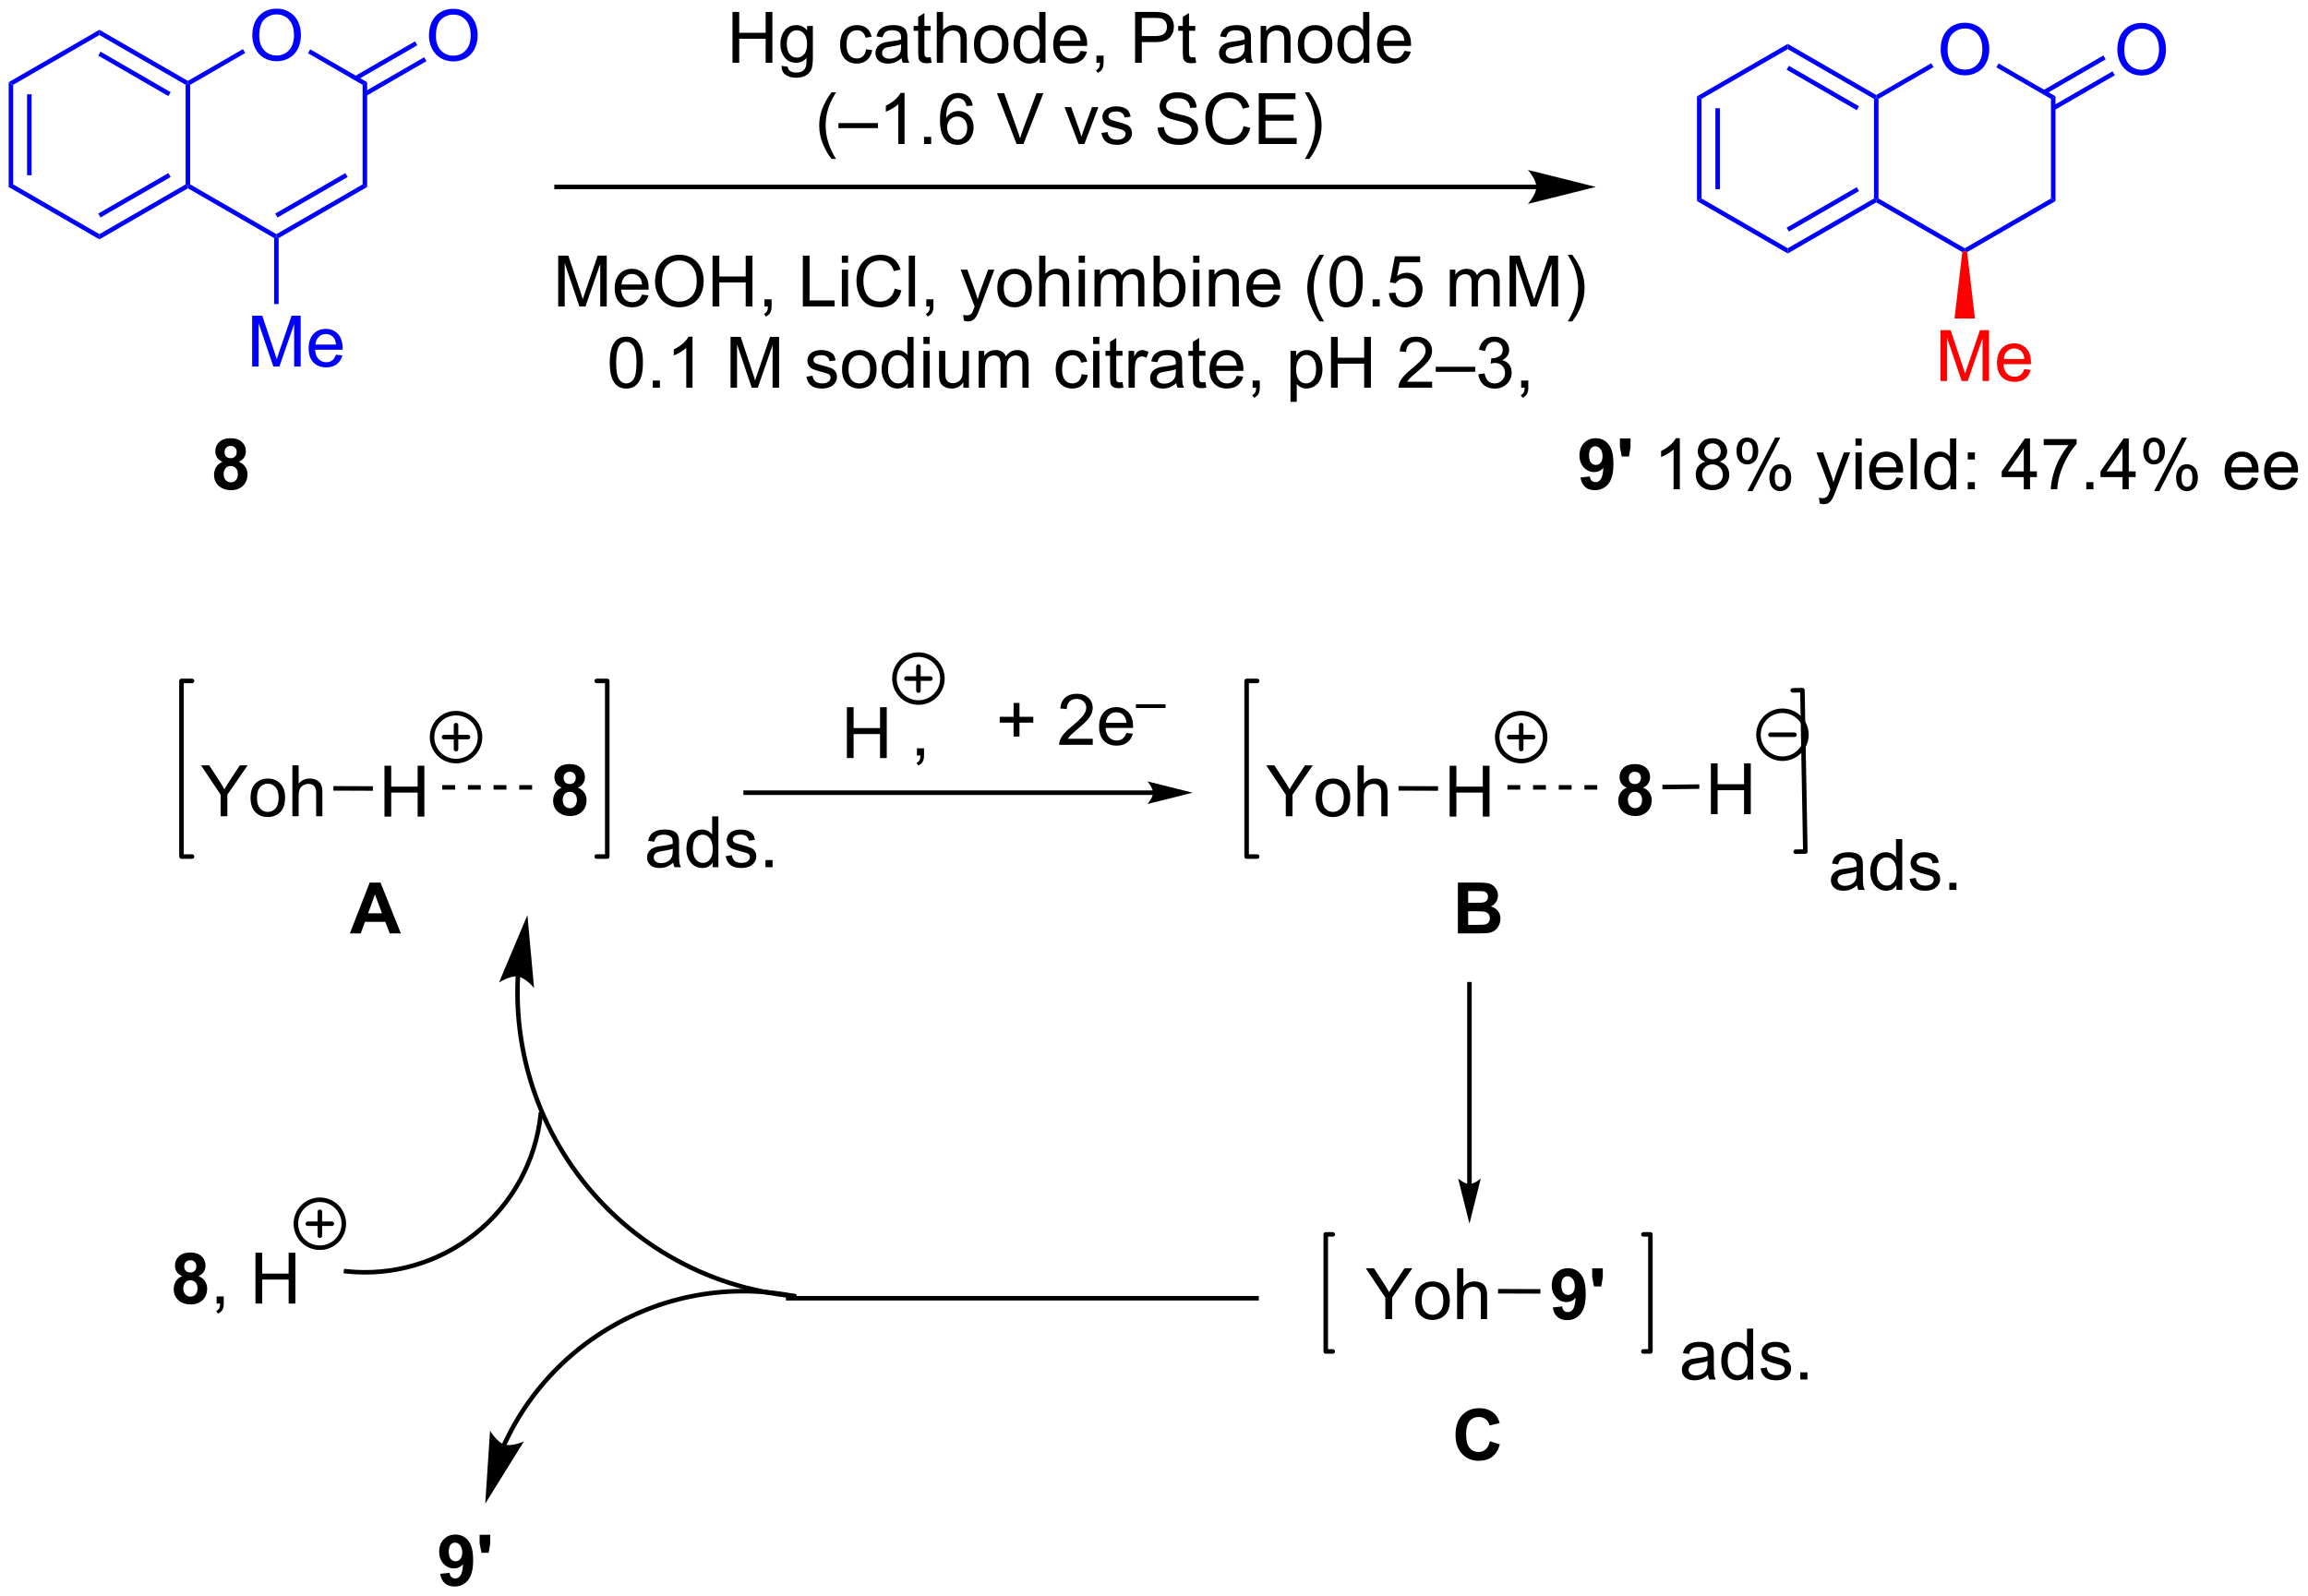 <?xml version="1.0" encoding="UTF-8"?>
<!DOCTYPE svg PUBLIC '-//W3C//DTD SVG 1.0//EN'
          'http://www.w3.org/TR/2001/REC-SVG-20010904/DTD/svg10.dtd'>
<svg stroke-dasharray="none" shape-rendering="auto" xmlns="http://www.w3.org/2000/svg" font-family="'Dialog'" text-rendering="auto" width="713" fill-opacity="1" color-interpolation="auto" color-rendering="auto" preserveAspectRatio="xMidYMid meet" font-size="12px" viewBox="0 0 713 493" fill="black" xmlns:xlink="http://www.w3.org/1999/xlink" stroke="black" image-rendering="auto" stroke-miterlimit="10" stroke-linecap="square" stroke-linejoin="miter" font-style="normal" stroke-width="1" height="493" stroke-dashoffset="0" font-weight="normal" stroke-opacity="1"
><!--Generated by the Batik Graphics2D SVG Generator--><defs id="genericDefs"
  /><g
  ><defs id="defs1"
    ><clipPath clipPathUnits="userSpaceOnUse" id="clipPath1"
      ><path d="M0.633 1.767 L267.846 1.767 L267.846 186.578 L0.633 186.578 L0.633 1.767 Z"
      /></clipPath
      ><clipPath clipPathUnits="userSpaceOnUse" id="clipPath2"
      ><path d="M9.016 26.227 L9.016 205.899 L268.8 205.899 L268.8 26.227 Z"
      /></clipPath
    ></defs
    ><g fill="blue" transform="scale(2.667,2.667) translate(-0.633,-1.767) matrix(1.029,0,0,1.029,-8.641,-25.209)" stroke="blue"
    ><path d="M9.989 35.484 L10.499 35.779 L10.499 46.993 L9.989 47.287 ZM12.06 36.827 L12.06 45.944 L12.57 45.944 L12.57 36.827 Z" stroke="none" clip-path="url(#clipPath2)"
    /></g
    ><g fill="blue" transform="matrix(2.743,0,0,2.743,-24.731,-71.938)" stroke="blue"
    ><path d="M9.989 47.287 L10.499 46.993 L20.21 52.6 L20.21 53.189 Z" stroke="none" clip-path="url(#clipPath2)"
    /></g
    ><g fill="blue" transform="matrix(2.743,0,0,2.743,-24.731,-71.938)" stroke="blue"
    ><path d="M20.21 53.189 L20.21 52.6 L29.922 46.993 L30.177 47.14 L30.177 47.435 ZM20.338 50.723 L28.233 46.165 L27.978 45.723 L20.083 50.281 Z" stroke="none" clip-path="url(#clipPath2)"
    /></g
    ><g fill="blue" transform="matrix(2.743,0,0,2.743,-24.731,-71.938)" stroke="blue"
    ><path d="M30.432 46.993 L30.177 47.14 L29.922 46.993 L29.922 35.779 L30.177 35.631 L30.432 35.779 Z" stroke="none" clip-path="url(#clipPath2)"
    /></g
    ><g fill="blue" transform="matrix(2.743,0,0,2.743,-24.731,-71.938)" stroke="blue"
    ><path d="M30.177 35.337 L30.177 35.631 L29.922 35.779 L20.21 30.172 L20.21 29.582 ZM28.233 36.606 L20.338 32.048 L20.083 32.49 L27.978 37.048 Z" stroke="none" clip-path="url(#clipPath2)"
    /></g
    ><g fill="blue" transform="matrix(2.743,0,0,2.743,-24.731,-71.938)" stroke="blue"
    ><path d="M20.21 29.582 L20.21 30.172 L10.499 35.779 L9.989 35.484 Z" stroke="none" clip-path="url(#clipPath2)"
    /></g
    ><g fill="blue" transform="matrix(2.743,0,0,2.743,-24.731,-71.938)" stroke="blue"
    ><path d="M37.432 30.238 Q37.432 28.811 38.198 28.006 Q38.963 27.199 40.174 27.199 Q40.966 27.199 41.601 27.579 Q42.239 27.957 42.573 28.634 Q42.909 29.311 42.909 30.17 Q42.909 31.043 42.557 31.73 Q42.206 32.418 41.56 32.772 Q40.916 33.126 40.169 33.126 Q39.362 33.126 38.724 32.735 Q38.088 32.342 37.76 31.668 Q37.432 30.991 37.432 30.238 ZM38.213 30.248 Q38.213 31.285 38.768 31.881 Q39.325 32.475 40.166 32.475 Q41.021 32.475 41.573 31.873 Q42.127 31.272 42.127 30.168 Q42.127 29.467 41.89 28.946 Q41.653 28.425 41.198 28.139 Q40.745 27.85 40.177 27.85 Q39.372 27.85 38.791 28.405 Q38.213 28.957 38.213 30.248 Z" stroke="none" clip-path="url(#clipPath2)"
    /></g
    ><g fill="blue" transform="matrix(2.743,0,0,2.743,-24.731,-71.938)" stroke="blue"
    ><path d="M30.177 47.435 L30.177 47.14 L30.432 46.993 L40.144 52.6 L40.144 52.894 L39.889 53.042 Z" stroke="none" clip-path="url(#clipPath2)"
    /></g
    ><g fill="blue" transform="matrix(2.743,0,0,2.743,-24.731,-71.938)" stroke="blue"
    ><path d="M40.399 53.042 L40.144 52.894 L40.144 52.6 L49.856 46.993 L50.366 47.287 ZM40.272 50.723 L48.167 46.165 L47.912 45.723 L40.016 50.281 Z" stroke="none" clip-path="url(#clipPath2)"
    /></g
    ><g fill="blue" transform="matrix(2.743,0,0,2.743,-24.731,-71.938)" stroke="blue"
    ><path d="M50.366 47.287 L49.856 46.993 L49.856 35.779 L50.366 35.484 Z" stroke="none" clip-path="url(#clipPath2)"
    /></g
    ><g fill="blue" transform="matrix(2.743,0,0,2.743,-24.731,-71.938)" stroke="blue"
    ><path d="M50.366 35.484 L49.856 35.779 L43.699 32.224 L43.954 31.782 Z" stroke="none" clip-path="url(#clipPath2)"
    /></g
    ><g fill="blue" transform="matrix(2.743,0,0,2.743,-24.731,-71.938)" stroke="blue"
    ><path d="M36.375 31.758 L36.63 32.2 L30.432 35.779 L30.177 35.631 L30.177 35.337 Z" stroke="none" clip-path="url(#clipPath2)"
    /></g
    ><g fill="blue" transform="matrix(2.743,0,0,2.743,-24.731,-71.938)" stroke="blue"
    ><path d="M37.413 67.513 L37.413 61.786 L38.553 61.786 L39.91 65.841 Q40.098 66.406 40.184 66.688 Q40.28 66.375 40.488 65.771 L41.858 61.786 L42.879 61.786 L42.879 67.513 L42.147 67.513 L42.147 62.719 L40.483 67.513 L39.801 67.513 L38.145 62.638 L38.145 67.513 L37.413 67.513 ZM46.85 66.177 L47.577 66.266 Q47.405 66.904 46.939 67.255 Q46.475 67.607 45.754 67.607 Q44.842 67.607 44.309 67.047 Q43.777 66.484 43.777 65.474 Q43.777 64.427 44.316 63.849 Q44.855 63.271 45.715 63.271 Q46.546 63.271 47.072 63.839 Q47.6 64.404 47.6 65.43 Q47.6 65.492 47.598 65.617 L44.504 65.617 Q44.543 66.302 44.889 66.667 Q45.238 67.029 45.757 67.029 Q46.145 67.029 46.418 66.826 Q46.691 66.623 46.85 66.177 ZM44.543 65.039 L46.858 65.039 Q46.811 64.516 46.592 64.255 Q46.257 63.849 45.723 63.849 Q45.238 63.849 44.907 64.175 Q44.577 64.498 44.543 65.039 Z" stroke="none" clip-path="url(#clipPath2)"
    /></g
    ><g fill="blue" transform="matrix(2.743,0,0,2.743,-24.731,-71.938)" stroke="blue"
    ><path d="M39.889 53.042 L40.144 52.894 L40.399 53.042 L40.399 60.475 L39.889 60.475 Z" stroke="none" clip-path="url(#clipPath2)"
    /></g
    ><g fill="blue" transform="matrix(2.743,0,0,2.743,-24.731,-71.938)" stroke="blue"
    ><path d="M57.331 30.258 Q57.331 28.831 58.096 28.026 Q58.862 27.219 60.073 27.219 Q60.865 27.219 61.5 27.599 Q62.138 27.977 62.471 28.654 Q62.807 29.331 62.807 30.19 Q62.807 31.063 62.456 31.75 Q62.104 32.438 61.459 32.792 Q60.815 33.146 60.068 33.146 Q59.261 33.146 58.623 32.755 Q57.987 32.362 57.659 31.688 Q57.331 31.011 57.331 30.258 ZM58.112 30.268 Q58.112 31.305 58.667 31.901 Q59.224 32.495 60.065 32.495 Q60.919 32.495 61.471 31.893 Q62.026 31.292 62.026 30.188 Q62.026 29.487 61.789 28.966 Q61.552 28.445 61.096 28.159 Q60.643 27.87 60.076 27.87 Q59.271 27.87 58.69 28.425 Q58.112 28.977 58.112 30.268 Z" stroke="none" clip-path="url(#clipPath2)"
    /></g
    ><g fill="blue" transform="matrix(2.743,0,0,2.743,-24.731,-71.938)" stroke="blue"
    ><path d="M50.238 37.044 L57.045 33.114 L56.79 32.672 L49.983 36.602 ZM49.206 35.256 L56.013 31.326 L55.758 30.884 L48.951 34.815 Z" stroke="none" clip-path="url(#clipPath2)"
    /></g
    ><g fill="blue" transform="matrix(2.743,0,0,2.743,-24.731,-71.938)" stroke="blue"
    ><path d="M200.136 37.072 L200.646 37.367 L200.646 48.581 L200.136 48.876 ZM202.208 38.416 L202.208 47.532 L202.718 47.532 L202.718 38.416 Z" stroke="none" clip-path="url(#clipPath2)"
    /></g
    ><g fill="blue" transform="matrix(2.743,0,0,2.743,-24.731,-71.938)" stroke="blue"
    ><path d="M200.136 48.876 L200.646 48.581 L210.358 54.188 L210.358 54.777 Z" stroke="none" clip-path="url(#clipPath2)"
    /></g
    ><g fill="blue" transform="matrix(2.743,0,0,2.743,-24.731,-71.938)" stroke="blue"
    ><path d="M210.358 54.777 L210.358 54.188 L220.07 48.581 L220.325 48.728 L220.325 49.023 ZM210.486 52.312 L218.381 47.753 L218.126 47.312 L210.231 51.87 Z" stroke="none" clip-path="url(#clipPath2)"
    /></g
    ><g fill="blue" transform="matrix(2.743,0,0,2.743,-24.731,-71.938)" stroke="blue"
    ><path d="M220.58 48.581 L220.325 48.728 L220.07 48.581 L220.07 37.367 L220.325 37.22 L220.58 37.367 Z" stroke="none" clip-path="url(#clipPath2)"
    /></g
    ><g fill="blue" transform="matrix(2.743,0,0,2.743,-24.731,-71.938)" stroke="blue"
    ><path d="M220.325 36.925 L220.325 37.22 L220.07 37.367 L210.358 31.76 L210.358 31.171 ZM218.381 38.195 L210.486 33.637 L210.231 34.078 L218.126 38.637 Z" stroke="none" clip-path="url(#clipPath2)"
    /></g
    ><g fill="blue" transform="matrix(2.743,0,0,2.743,-24.731,-71.938)" stroke="blue"
    ><path d="M210.358 31.171 L210.358 31.76 L200.646 37.367 L200.136 37.072 Z" stroke="none" clip-path="url(#clipPath2)"
    /></g
    ><g fill="blue" transform="matrix(2.743,0,0,2.743,-24.731,-71.938)" stroke="blue"
    ><path d="M227.58 31.826 Q227.58 30.399 228.345 29.595 Q229.111 28.787 230.322 28.787 Q231.113 28.787 231.749 29.168 Q232.387 29.545 232.72 30.222 Q233.056 30.899 233.056 31.759 Q233.056 32.631 232.705 33.319 Q232.353 34.006 231.707 34.36 Q231.064 34.715 230.317 34.715 Q229.509 34.715 228.871 34.324 Q228.236 33.931 227.908 33.256 Q227.58 32.579 227.58 31.826 ZM228.361 31.837 Q228.361 32.873 228.916 33.47 Q229.473 34.063 230.314 34.063 Q231.168 34.063 231.72 33.462 Q232.275 32.86 232.275 31.756 Q232.275 31.056 232.038 30.535 Q231.801 30.014 231.345 29.727 Q230.892 29.438 230.324 29.438 Q229.52 29.438 228.939 29.993 Q228.361 30.545 228.361 31.837 Z" stroke="none" clip-path="url(#clipPath2)"
    /></g
    ><g fill="blue" transform="matrix(2.743,0,0,2.743,-24.731,-71.938)" stroke="blue"
    ><path d="M220.325 49.023 L220.325 48.728 L220.58 48.581 L230.292 54.188 L230.292 54.483 L230.02 54.621 Z" stroke="none" clip-path="url(#clipPath2)"
    /></g
    ><g fill="blue" transform="matrix(2.743,0,0,2.743,-24.731,-71.938)" stroke="blue"
    ><path d="M230.563 54.621 L230.292 54.483 L230.292 54.188 L240.003 48.581 L240.513 48.876 Z" stroke="none" clip-path="url(#clipPath2)"
    /></g
    ><g fill="blue" transform="matrix(2.743,0,0,2.743,-24.731,-71.938)" stroke="blue"
    ><path d="M240.513 48.876 L240.003 48.581 L240.003 37.367 L240.513 37.072 Z" stroke="none" clip-path="url(#clipPath2)"
    /></g
    ><g fill="blue" transform="matrix(2.743,0,0,2.743,-24.731,-71.938)" stroke="blue"
    ><path d="M240.513 37.072 L240.003 37.367 L233.847 33.813 L234.102 33.371 Z" stroke="none" clip-path="url(#clipPath2)"
    /></g
    ><g fill="blue" transform="matrix(2.743,0,0,2.743,-24.731,-71.938)" stroke="blue"
    ><path d="M226.523 33.347 L226.778 33.789 L220.58 37.367 L220.325 37.22 L220.325 36.925 Z" stroke="none" clip-path="url(#clipPath2)"
    /></g
    ><g fill="blue" transform="matrix(2.743,0,0,2.743,-24.731,-71.938)" stroke="blue"
    ><path d="M247.479 31.846 Q247.479 30.419 248.244 29.615 Q249.01 28.807 250.221 28.807 Q251.012 28.807 251.648 29.188 Q252.286 29.565 252.619 30.242 Q252.955 30.919 252.955 31.779 Q252.955 32.651 252.604 33.339 Q252.252 34.026 251.606 34.38 Q250.963 34.734 250.216 34.734 Q249.408 34.734 248.77 34.344 Q248.135 33.95 247.807 33.276 Q247.479 32.599 247.479 31.846 ZM248.26 31.857 Q248.26 32.893 248.815 33.49 Q249.372 34.083 250.213 34.083 Q251.067 34.083 251.619 33.482 Q252.174 32.88 252.174 31.776 Q252.174 31.076 251.937 30.555 Q251.7 30.034 251.244 29.747 Q250.791 29.458 250.223 29.458 Q249.419 29.458 248.838 30.013 Q248.26 30.565 248.26 31.857 Z" stroke="none" clip-path="url(#clipPath2)"
    /></g
    ><g fill="blue" transform="matrix(2.743,0,0,2.743,-24.731,-71.938)" stroke="blue"
    ><path d="M240.386 38.633 L247.193 34.703 L246.938 34.261 L240.131 38.191 ZM239.354 36.845 L246.161 32.915 L245.906 32.473 L239.099 36.403 Z" stroke="none" clip-path="url(#clipPath2)"
    /></g
    ><g transform="matrix(2.743,0,0,2.743,-24.731,-71.938)"
    ><path d="M34.079 78.245 Q33.655 78.066 33.459 77.753 Q33.267 77.438 33.267 77.063 Q33.267 76.422 33.715 76.006 Q34.163 75.586 34.986 75.586 Q35.803 75.586 36.254 76.006 Q36.704 76.422 36.704 77.063 Q36.704 77.461 36.496 77.771 Q36.29 78.081 35.915 78.245 Q36.392 78.438 36.639 78.805 Q36.889 79.172 36.889 79.651 Q36.889 80.446 36.381 80.943 Q35.876 81.438 35.038 81.438 Q34.256 81.438 33.736 81.026 Q33.123 80.542 33.123 79.698 Q33.123 79.235 33.353 78.847 Q33.584 78.456 34.079 78.245 ZM34.306 77.141 Q34.306 77.469 34.491 77.654 Q34.678 77.836 34.986 77.836 Q35.298 77.836 35.486 77.651 Q35.673 77.464 35.673 77.136 Q35.673 76.829 35.488 76.644 Q35.303 76.456 34.998 76.456 Q34.681 76.456 34.493 76.644 Q34.306 76.831 34.306 77.141 ZM34.204 79.594 Q34.204 80.047 34.436 80.302 Q34.67 80.555 35.017 80.555 Q35.358 80.555 35.579 80.31 Q35.803 80.066 35.803 79.605 Q35.803 79.204 35.577 78.959 Q35.35 78.714 35.001 78.714 Q34.6 78.714 34.402 78.993 Q34.204 79.269 34.204 79.594 Z" stroke="none" clip-path="url(#clipPath2)"
    /></g
    ><g transform="matrix(2.743,0,0,2.743,-24.731,-71.938)"
    ><path d="M91.512 33.296 L91.512 27.569 L92.27 27.569 L92.27 29.921 L95.246 29.921 L95.246 27.569 L96.004 27.569 L96.004 33.296 L95.246 33.296 L95.246 30.595 L92.27 30.595 L92.27 33.296 L91.512 33.296 ZM97.047 33.64 L97.732 33.741 Q97.773 34.059 97.969 34.202 Q98.232 34.398 98.685 34.398 Q99.172 34.398 99.438 34.202 Q99.703 34.007 99.797 33.655 Q99.852 33.442 99.849 32.752 Q99.388 33.296 98.701 33.296 Q97.844 33.296 97.375 32.679 Q96.906 32.062 96.906 31.197 Q96.906 30.603 97.12 30.103 Q97.336 29.601 97.745 29.327 Q98.154 29.054 98.703 29.054 Q99.438 29.054 99.914 29.648 L99.914 29.148 L100.563 29.148 L100.563 32.733 Q100.563 33.702 100.365 34.106 Q100.169 34.512 99.74 34.746 Q99.313 34.981 98.688 34.981 Q97.945 34.981 97.487 34.645 Q97.031 34.312 97.047 33.64 ZM97.63 31.148 Q97.63 31.963 97.953 32.338 Q98.279 32.713 98.766 32.713 Q99.25 32.713 99.578 32.34 Q99.906 31.968 99.906 31.171 Q99.906 30.408 99.568 30.023 Q99.232 29.634 98.755 29.634 Q98.287 29.634 97.958 30.017 Q97.63 30.398 97.63 31.148 ZM106.555 31.775 L107.248 31.866 Q107.133 32.58 106.667 32.986 Q106.201 33.39 105.521 33.39 Q104.669 33.39 104.151 32.832 Q103.633 32.275 103.633 31.236 Q103.633 30.564 103.854 30.061 Q104.078 29.556 104.534 29.306 Q104.99 29.054 105.523 29.054 Q106.201 29.054 106.63 29.395 Q107.06 29.736 107.18 30.366 L106.498 30.47 Q106.398 30.054 106.151 29.843 Q105.904 29.632 105.552 29.632 Q105.021 29.632 104.688 30.012 Q104.357 30.392 104.357 31.218 Q104.357 32.054 104.677 32.434 Q104.998 32.812 105.513 32.812 Q105.927 32.812 106.203 32.559 Q106.482 32.304 106.555 31.775 ZM110.555 32.783 Q110.164 33.116 109.802 33.254 Q109.443 33.39 109.029 33.39 Q108.344 33.39 107.977 33.056 Q107.609 32.72 107.609 32.202 Q107.609 31.898 107.748 31.645 Q107.888 31.392 108.112 31.241 Q108.336 31.088 108.617 31.009 Q108.826 30.955 109.242 30.905 Q110.094 30.804 110.498 30.663 Q110.5 30.517 110.5 30.478 Q110.5 30.049 110.302 29.874 Q110.031 29.634 109.5 29.634 Q109.005 29.634 108.768 29.809 Q108.531 29.983 108.419 30.424 L107.732 30.33 Q107.826 29.89 108.039 29.619 Q108.255 29.345 108.662 29.2 Q109.068 29.054 109.602 29.054 Q110.133 29.054 110.464 29.179 Q110.797 29.304 110.953 29.494 Q111.109 29.681 111.172 29.97 Q111.208 30.15 111.208 30.619 L111.208 31.556 Q111.208 32.538 111.253 32.798 Q111.297 33.056 111.43 33.296 L110.695 33.296 Q110.586 33.077 110.555 32.783 ZM110.498 31.213 Q110.115 31.369 109.349 31.478 Q108.914 31.541 108.734 31.619 Q108.555 31.697 108.456 31.848 Q108.359 31.999 108.359 32.181 Q108.359 32.463 108.573 32.65 Q108.787 32.838 109.195 32.838 Q109.602 32.838 109.917 32.66 Q110.234 32.483 110.383 32.173 Q110.498 31.936 110.498 31.47 L110.498 31.213 ZM113.832 32.666 L113.934 33.288 Q113.637 33.351 113.403 33.351 Q113.02 33.351 112.809 33.231 Q112.598 33.108 112.512 32.91 Q112.426 32.713 112.426 32.08 L112.426 29.694 L111.91 29.694 L111.91 29.148 L112.426 29.148 L112.426 28.119 L113.126 27.697 L113.126 29.148 L113.832 29.148 L113.832 29.694 L113.126 29.694 L113.126 32.119 Q113.126 32.421 113.163 32.507 Q113.199 32.593 113.283 32.645 Q113.369 32.694 113.525 32.694 Q113.642 32.694 113.832 32.666 ZM114.521 33.296 L114.521 27.569 L115.224 27.569 L115.224 29.624 Q115.716 29.054 116.466 29.054 Q116.927 29.054 117.266 29.236 Q117.607 29.416 117.753 29.736 Q117.898 30.056 117.898 30.666 L117.898 33.296 L117.195 33.296 L117.195 30.666 Q117.195 30.14 116.966 29.9 Q116.74 29.658 116.32 29.658 Q116.008 29.658 115.732 29.822 Q115.458 29.983 115.341 30.262 Q115.224 30.538 115.224 31.025 L115.224 33.296 L114.521 33.296 ZM118.707 31.22 Q118.707 30.069 119.348 29.515 Q119.884 29.054 120.653 29.054 Q121.509 29.054 122.051 29.614 Q122.595 30.174 122.595 31.163 Q122.595 31.963 122.353 32.423 Q122.113 32.882 121.655 33.137 Q121.197 33.39 120.653 33.39 Q119.783 33.39 119.244 32.832 Q118.707 32.273 118.707 31.22 ZM119.431 31.22 Q119.431 32.017 119.778 32.416 Q120.126 32.812 120.653 32.812 Q121.176 32.812 121.522 32.413 Q121.871 32.015 121.871 31.197 Q121.871 30.429 121.522 30.033 Q121.173 29.634 120.653 29.634 Q120.126 29.634 119.778 30.03 Q119.431 30.424 119.431 31.22 ZM126.109 33.296 L126.109 32.773 Q125.716 33.39 124.951 33.39 Q124.453 33.39 124.037 33.116 Q123.623 32.843 123.393 32.353 Q123.164 31.861 123.164 31.226 Q123.164 30.603 123.37 30.098 Q123.578 29.593 123.992 29.325 Q124.406 29.054 124.919 29.054 Q125.294 29.054 125.586 29.213 Q125.88 29.369 126.063 29.624 L126.063 27.569 L126.763 27.569 L126.763 33.296 L126.109 33.296 ZM123.888 31.226 Q123.888 32.023 124.224 32.418 Q124.56 32.812 125.016 32.812 Q125.477 32.812 125.8 32.434 Q126.123 32.056 126.123 31.283 Q126.123 30.431 125.794 30.033 Q125.466 29.634 124.984 29.634 Q124.516 29.634 124.201 30.017 Q123.888 30.4 123.888 31.226 ZM130.707 31.96 L131.434 32.048 Q131.262 32.687 130.796 33.038 Q130.332 33.39 129.611 33.39 Q128.699 33.39 128.166 32.83 Q127.634 32.267 127.634 31.257 Q127.634 30.21 128.173 29.632 Q128.712 29.054 129.572 29.054 Q130.403 29.054 130.929 29.621 Q131.457 30.186 131.457 31.213 Q131.457 31.275 131.454 31.4 L128.361 31.4 Q128.4 32.085 128.746 32.45 Q129.095 32.812 129.613 32.812 Q130.001 32.812 130.275 32.608 Q130.548 32.405 130.707 31.96 ZM128.4 30.822 L130.715 30.822 Q130.668 30.299 130.449 30.038 Q130.113 29.632 129.579 29.632 Q129.095 29.632 128.764 29.957 Q128.434 30.28 128.4 30.822 ZM132.5 33.296 L132.5 32.494 L133.302 32.494 L133.302 33.296 Q133.302 33.739 133.146 34.009 Q132.99 34.28 132.649 34.429 L132.453 34.129 Q132.677 34.03 132.781 33.84 Q132.888 33.653 132.899 33.296 L132.5 33.296 ZM136.852 33.296 L136.852 27.569 L139.013 27.569 Q139.583 27.569 139.883 27.624 Q140.305 27.694 140.589 27.892 Q140.875 28.088 141.05 28.444 Q141.224 28.799 141.224 29.226 Q141.224 29.955 140.758 30.463 Q140.294 30.968 139.078 30.968 L137.609 30.968 L137.609 33.296 L136.852 33.296 ZM137.609 30.291 L139.091 30.291 Q139.826 30.291 140.133 30.017 Q140.443 29.744 140.443 29.249 Q140.443 28.89 140.261 28.634 Q140.078 28.377 139.781 28.296 Q139.591 28.244 139.076 28.244 L137.609 28.244 L137.609 30.291 ZM143.633 32.666 L143.734 33.288 Q143.438 33.351 143.203 33.351 Q142.82 33.351 142.609 33.231 Q142.399 33.108 142.313 32.91 Q142.227 32.713 142.227 32.08 L142.227 29.694 L141.711 29.694 L141.711 29.148 L142.227 29.148 L142.227 28.119 L142.927 27.697 L142.927 29.148 L143.633 29.148 L143.633 29.694 L142.927 29.694 L142.927 32.119 Q142.927 32.421 142.964 32.507 Q143 32.593 143.083 32.645 Q143.169 32.694 143.326 32.694 Q143.443 32.694 143.633 32.666 ZM149.25 32.783 Q148.859 33.116 148.498 33.254 Q148.138 33.39 147.724 33.39 Q147.039 33.39 146.672 33.056 Q146.305 32.72 146.305 32.202 Q146.305 31.898 146.443 31.645 Q146.583 31.392 146.807 31.241 Q147.031 31.088 147.313 31.009 Q147.521 30.955 147.938 30.905 Q148.789 30.804 149.193 30.663 Q149.195 30.517 149.195 30.478 Q149.195 30.049 148.998 29.874 Q148.727 29.634 148.195 29.634 Q147.701 29.634 147.464 29.809 Q147.227 29.983 147.115 30.424 L146.427 30.33 Q146.521 29.89 146.734 29.619 Q146.951 29.345 147.357 29.2 Q147.763 29.054 148.297 29.054 Q148.828 29.054 149.159 29.179 Q149.492 29.304 149.649 29.494 Q149.805 29.681 149.867 29.97 Q149.904 30.15 149.904 30.619 L149.904 31.556 Q149.904 32.538 149.948 32.798 Q149.992 33.056 150.125 33.296 L149.391 33.296 Q149.281 33.077 149.25 32.783 ZM149.193 31.213 Q148.81 31.369 148.044 31.478 Q147.609 31.541 147.43 31.619 Q147.25 31.697 147.151 31.848 Q147.055 31.999 147.055 32.181 Q147.055 32.463 147.268 32.65 Q147.482 32.838 147.891 32.838 Q148.297 32.838 148.612 32.66 Q148.93 32.483 149.078 32.173 Q149.193 31.936 149.193 31.47 L149.193 31.213 ZM150.994 33.296 L150.994 29.148 L151.626 29.148 L151.626 29.736 Q152.082 29.054 152.947 29.054 Q153.322 29.054 153.634 29.189 Q153.949 29.322 154.106 29.541 Q154.262 29.759 154.324 30.061 Q154.363 30.257 154.363 30.744 L154.363 33.296 L153.66 33.296 L153.66 30.773 Q153.66 30.343 153.577 30.129 Q153.496 29.916 153.288 29.791 Q153.079 29.663 152.798 29.663 Q152.348 29.663 152.022 29.95 Q151.697 30.233 151.697 31.03 L151.697 33.296 L150.994 33.296 ZM155.18 31.22 Q155.18 30.069 155.82 29.515 Q156.357 29.054 157.125 29.054 Q157.982 29.054 158.524 29.614 Q159.068 30.174 159.068 31.163 Q159.068 31.963 158.826 32.423 Q158.586 32.882 158.128 33.137 Q157.669 33.39 157.125 33.39 Q156.255 33.39 155.716 32.832 Q155.18 32.273 155.18 31.22 ZM155.904 31.22 Q155.904 32.017 156.25 32.416 Q156.599 32.812 157.125 32.812 Q157.649 32.812 157.995 32.413 Q158.344 32.015 158.344 31.197 Q158.344 30.429 157.995 30.033 Q157.646 29.634 157.125 29.634 Q156.599 29.634 156.25 30.03 Q155.904 30.424 155.904 31.22 ZM162.582 33.296 L162.582 32.773 Q162.189 33.39 161.423 33.39 Q160.926 33.39 160.509 33.116 Q160.095 32.843 159.866 32.353 Q159.637 31.861 159.637 31.226 Q159.637 30.603 159.843 30.098 Q160.051 29.593 160.465 29.325 Q160.879 29.054 161.392 29.054 Q161.767 29.054 162.059 29.213 Q162.353 29.369 162.535 29.624 L162.535 27.569 L163.236 27.569 L163.236 33.296 L162.582 33.296 ZM160.361 31.226 Q160.361 32.023 160.697 32.418 Q161.033 32.812 161.488 32.812 Q161.949 32.812 162.272 32.434 Q162.595 32.056 162.595 31.283 Q162.595 30.431 162.267 30.033 Q161.939 29.634 161.457 29.634 Q160.988 29.634 160.673 30.017 Q160.361 30.4 160.361 31.226 ZM167.18 31.96 L167.906 32.048 Q167.734 32.687 167.268 33.038 Q166.805 33.39 166.083 33.39 Q165.172 33.39 164.638 32.83 Q164.107 32.267 164.107 31.257 Q164.107 30.21 164.646 29.632 Q165.185 29.054 166.044 29.054 Q166.875 29.054 167.401 29.621 Q167.93 30.186 167.93 31.213 Q167.93 31.275 167.927 31.4 L164.833 31.4 Q164.873 32.085 165.219 32.45 Q165.568 32.812 166.086 32.812 Q166.474 32.812 166.748 32.608 Q167.021 32.405 167.18 31.96 ZM164.873 30.822 L167.188 30.822 Q167.141 30.299 166.922 30.038 Q166.586 29.632 166.052 29.632 Q165.568 29.632 165.237 29.957 Q164.906 30.28 164.873 30.822 Z" stroke="none" clip-path="url(#clipPath2)"
    /></g
    ><g transform="matrix(2.743,0,0,2.743,-24.731,-71.938)"
    ><path d="M102.668 44.131 Q102.084 43.396 101.68 42.412 Q101.279 41.425 101.279 40.37 Q101.279 39.441 101.582 38.589 Q101.933 37.602 102.668 36.62 L103.17 36.62 Q102.699 37.433 102.545 37.782 Q102.308 38.321 102.17 38.907 Q102.003 39.636 102.003 40.376 Q102.003 42.253 103.17 44.131 L102.668 44.131 ZM103.444 40.657 L103.444 40.089 L107.894 40.089 L107.894 40.657 L103.444 40.657 ZM110.89 42.446 L110.187 42.446 L110.187 37.964 Q109.932 38.206 109.52 38.449 Q109.109 38.691 108.781 38.813 L108.781 38.133 Q109.369 37.855 109.809 37.462 Q110.252 37.066 110.437 36.696 L110.89 36.696 L110.89 42.446 ZM113.084 42.446 L113.084 41.644 L113.886 41.644 L113.886 42.446 L113.084 42.446 ZM118.562 38.12 L117.862 38.175 Q117.768 37.761 117.596 37.574 Q117.312 37.274 116.893 37.274 Q116.557 37.274 116.304 37.462 Q115.971 37.704 115.778 38.17 Q115.588 38.633 115.58 39.493 Q115.835 39.105 116.203 38.917 Q116.57 38.73 116.971 38.73 Q117.674 38.73 118.169 39.248 Q118.664 39.766 118.664 40.587 Q118.664 41.126 118.429 41.589 Q118.197 42.05 117.791 42.297 Q117.385 42.545 116.869 42.545 Q115.992 42.545 115.437 41.899 Q114.882 41.251 114.882 39.766 Q114.882 38.105 115.494 37.352 Q116.031 36.696 116.937 36.696 Q117.612 36.696 118.044 37.076 Q118.476 37.454 118.562 38.12 ZM115.69 40.589 Q115.69 40.954 115.843 41.287 Q115.999 41.618 116.276 41.792 Q116.554 41.964 116.859 41.964 Q117.304 41.964 117.624 41.605 Q117.945 41.245 117.945 40.628 Q117.945 40.034 117.627 39.693 Q117.312 39.352 116.83 39.352 Q116.354 39.352 116.02 39.693 Q115.69 40.034 115.69 40.589 ZM123.507 42.446 L121.289 36.719 L122.109 36.719 L123.596 40.878 Q123.776 41.378 123.898 41.816 Q124.031 41.347 124.205 40.878 L125.752 36.719 L126.526 36.719 L124.283 42.446 L123.507 42.446 ZM130.49 42.446 L128.912 38.297 L129.655 38.297 L130.545 40.782 Q130.691 41.183 130.811 41.618 Q130.905 41.29 131.074 40.829 L131.996 38.297 L132.717 38.297 L131.147 42.446 L130.49 42.446 ZM133.058 41.206 L133.753 41.097 Q133.811 41.516 134.079 41.74 Q134.347 41.962 134.826 41.962 Q135.311 41.962 135.545 41.764 Q135.78 41.566 135.78 41.3 Q135.78 41.063 135.574 40.925 Q135.428 40.831 134.855 40.688 Q134.082 40.493 133.782 40.349 Q133.483 40.206 133.329 39.956 Q133.175 39.704 133.175 39.399 Q133.175 39.12 133.3 38.886 Q133.428 38.649 133.647 38.493 Q133.811 38.37 134.095 38.287 Q134.378 38.204 134.701 38.204 Q135.191 38.204 135.558 38.344 Q135.928 38.485 136.102 38.724 Q136.28 38.964 136.347 39.368 L135.66 39.462 Q135.613 39.141 135.386 38.962 Q135.162 38.782 134.753 38.782 Q134.269 38.782 134.061 38.943 Q133.855 39.102 133.855 39.316 Q133.855 39.454 133.941 39.563 Q134.027 39.675 134.209 39.751 Q134.316 39.79 134.832 39.93 Q135.576 40.128 135.871 40.256 Q136.167 40.383 136.334 40.626 Q136.503 40.868 136.503 41.227 Q136.503 41.579 136.298 41.889 Q136.092 42.199 135.704 42.37 Q135.319 42.54 134.832 42.54 Q134.022 42.54 133.597 42.204 Q133.175 41.868 133.058 41.206 ZM139.393 40.605 L140.109 40.542 Q140.158 40.972 140.343 41.248 Q140.531 41.524 140.921 41.693 Q141.312 41.863 141.799 41.863 Q142.234 41.863 142.565 41.735 Q142.898 41.605 143.059 41.381 Q143.221 41.157 143.221 40.891 Q143.221 40.62 143.065 40.42 Q142.908 40.219 142.549 40.081 Q142.32 39.993 141.531 39.803 Q140.742 39.613 140.424 39.446 Q140.015 39.23 139.812 38.912 Q139.612 38.594 139.612 38.199 Q139.612 37.766 139.856 37.389 Q140.104 37.011 140.575 36.816 Q141.049 36.62 141.627 36.62 Q142.265 36.62 142.75 36.826 Q143.237 37.032 143.497 37.43 Q143.76 37.829 143.781 38.331 L143.054 38.386 Q142.994 37.844 142.656 37.568 Q142.32 37.29 141.658 37.29 Q140.971 37.29 140.656 37.542 Q140.343 37.792 140.343 38.149 Q140.343 38.456 140.565 38.657 Q140.783 38.855 141.708 39.066 Q142.632 39.274 142.976 39.43 Q143.476 39.659 143.713 40.014 Q143.953 40.368 143.953 40.829 Q143.953 41.284 143.69 41.691 Q143.429 42.094 142.937 42.321 Q142.447 42.545 141.835 42.545 Q141.057 42.545 140.531 42.318 Q140.007 42.089 139.708 41.636 Q139.408 41.18 139.393 40.605 ZM149.072 40.438 L149.83 40.628 Q149.593 41.563 148.974 42.055 Q148.354 42.545 147.46 42.545 Q146.533 42.545 145.953 42.167 Q145.375 41.79 145.07 41.076 Q144.768 40.36 144.768 39.54 Q144.768 38.644 145.109 37.98 Q145.453 37.313 146.083 36.967 Q146.713 36.62 147.471 36.62 Q148.33 36.62 148.916 37.058 Q149.502 37.495 149.734 38.29 L148.987 38.464 Q148.789 37.839 148.408 37.555 Q148.031 37.269 147.455 37.269 Q146.796 37.269 146.351 37.587 Q145.908 37.902 145.729 38.435 Q145.549 38.969 145.549 39.534 Q145.549 40.266 145.763 40.81 Q145.976 41.355 146.424 41.626 Q146.875 41.894 147.398 41.894 Q148.033 41.894 148.474 41.527 Q148.916 41.159 149.072 40.438 ZM150.78 42.446 L150.78 36.719 L154.92 36.719 L154.92 37.394 L151.537 37.394 L151.537 39.149 L154.707 39.149 L154.707 39.821 L151.537 39.821 L151.537 41.769 L155.053 41.769 L155.053 42.446 L150.78 42.446 ZM156.472 44.131 L155.967 44.131 Q157.136 42.253 157.136 40.376 Q157.136 39.641 156.967 38.917 Q156.834 38.331 156.597 37.792 Q156.444 37.441 155.967 36.62 L156.472 36.62 Q157.207 37.602 157.558 38.589 Q157.858 39.441 157.858 40.37 Q157.858 41.425 157.454 42.412 Q157.05 43.396 156.472 44.131 Z" stroke="none" clip-path="url(#clipPath2)"
    /></g
    ><g transform="matrix(2.743,0,0,2.743,-24.731,-71.938)"
    ><path d="M71.883 60.746 L71.883 55.019 L73.024 55.019 L74.38 59.074 Q74.568 59.639 74.654 59.92 Q74.75 59.608 74.959 59.004 L76.328 55.019 L77.349 55.019 L77.349 60.746 L76.617 60.746 L76.617 55.952 L74.953 60.746 L74.271 60.746 L72.615 55.871 L72.615 60.746 L71.883 60.746 ZM81.32 59.41 L82.047 59.498 Q81.875 60.136 81.409 60.488 Q80.945 60.84 80.224 60.84 Q79.313 60.84 78.779 60.28 Q78.248 59.717 78.248 58.707 Q78.248 57.66 78.787 57.082 Q79.326 56.504 80.185 56.504 Q81.016 56.504 81.542 57.071 Q82.07 57.636 82.07 58.663 Q82.07 58.725 82.068 58.85 L78.974 58.85 Q79.013 59.535 79.359 59.9 Q79.709 60.261 80.227 60.261 Q80.615 60.261 80.888 60.058 Q81.162 59.855 81.32 59.41 ZM79.013 58.272 L81.328 58.272 Q81.281 57.748 81.063 57.488 Q80.727 57.082 80.193 57.082 Q79.709 57.082 79.378 57.407 Q79.047 57.73 79.013 58.272 ZM82.79 57.957 Q82.79 56.53 83.556 55.725 Q84.322 54.918 85.533 54.918 Q86.324 54.918 86.96 55.298 Q87.598 55.676 87.931 56.353 Q88.267 57.03 88.267 57.889 Q88.267 58.761 87.915 59.449 Q87.564 60.136 86.918 60.491 Q86.275 60.845 85.528 60.845 Q84.72 60.845 84.082 60.454 Q83.447 60.061 83.119 59.386 Q82.79 58.709 82.79 57.957 ZM83.572 57.967 Q83.572 59.004 84.126 59.6 Q84.684 60.194 85.525 60.194 Q86.379 60.194 86.931 59.592 Q87.486 58.991 87.486 57.886 Q87.486 57.186 87.249 56.665 Q87.012 56.144 86.556 55.858 Q86.103 55.569 85.535 55.569 Q84.731 55.569 84.15 56.123 Q83.572 56.676 83.572 57.967 ZM89.266 60.746 L89.266 55.019 L90.024 55.019 L90.024 57.371 L93 57.371 L93 55.019 L93.758 55.019 L93.758 60.746 L93 60.746 L93 58.045 L90.024 58.045 L90.024 60.746 L89.266 60.746 ZM95.113 60.746 L95.113 59.944 L95.915 59.944 L95.915 60.746 Q95.915 61.189 95.759 61.459 Q95.603 61.73 95.262 61.879 L95.067 61.579 Q95.29 61.48 95.395 61.29 Q95.501 61.103 95.512 60.746 L95.113 60.746 ZM99.434 60.746 L99.434 55.019 L100.192 55.019 L100.192 60.069 L103.012 60.069 L103.012 60.746 L99.434 60.746 ZM103.828 55.827 L103.828 55.019 L104.531 55.019 L104.531 55.827 L103.828 55.827 ZM103.828 60.746 L103.828 56.597 L104.531 56.597 L104.531 60.746 L103.828 60.746 ZM109.778 58.738 L110.535 58.928 Q110.298 59.863 109.678 60.355 Q109.059 60.845 108.165 60.845 Q107.238 60.845 106.658 60.467 Q106.08 60.09 105.775 59.376 Q105.473 58.66 105.473 57.84 Q105.473 56.944 105.814 56.28 Q106.158 55.613 106.788 55.267 Q107.418 54.92 108.176 54.92 Q109.035 54.92 109.621 55.358 Q110.207 55.795 110.439 56.59 L109.692 56.764 Q109.494 56.139 109.113 55.855 Q108.736 55.569 108.16 55.569 Q107.501 55.569 107.056 55.886 Q106.613 56.202 106.434 56.736 Q106.254 57.269 106.254 57.834 Q106.254 58.566 106.468 59.111 Q106.681 59.655 107.129 59.926 Q107.58 60.194 108.103 60.194 Q108.738 60.194 109.178 59.827 Q109.621 59.459 109.778 58.738 ZM111.365 60.746 L111.365 55.019 L112.068 55.019 L112.068 60.746 L111.365 60.746 ZM113.34 60.746 L113.34 59.944 L114.142 59.944 L114.142 60.746 Q114.142 61.189 113.986 61.459 Q113.83 61.73 113.488 61.879 L113.293 61.579 Q113.517 61.48 113.621 61.29 Q113.728 61.103 113.738 60.746 L113.34 60.746 ZM117.572 62.345 L117.494 61.683 Q117.723 61.746 117.895 61.746 Q118.129 61.746 118.27 61.668 Q118.41 61.59 118.501 61.449 Q118.567 61.345 118.715 60.926 Q118.736 60.868 118.778 60.754 L117.205 56.597 L117.962 56.597 L118.824 58.998 Q118.994 59.457 119.126 59.959 Q119.246 59.475 119.415 59.014 L120.301 56.597 L121.004 56.597 L119.426 60.816 Q119.173 61.501 119.033 61.759 Q118.845 62.105 118.603 62.267 Q118.361 62.431 118.025 62.431 Q117.822 62.431 117.572 62.345 ZM121.34 58.67 Q121.34 57.519 121.981 56.965 Q122.517 56.504 123.285 56.504 Q124.142 56.504 124.684 57.064 Q125.228 57.623 125.228 58.613 Q125.228 59.413 124.986 59.873 Q124.746 60.332 124.288 60.587 Q123.83 60.84 123.285 60.84 Q122.415 60.84 121.876 60.282 Q121.34 59.722 121.34 58.67 ZM122.064 58.67 Q122.064 59.467 122.41 59.866 Q122.759 60.261 123.285 60.261 Q123.809 60.261 124.155 59.863 Q124.504 59.465 124.504 58.647 Q124.504 57.879 124.155 57.483 Q123.806 57.084 123.285 57.084 Q122.759 57.084 122.41 57.48 Q122.064 57.873 122.064 58.67 ZM126.052 60.746 L126.052 55.019 L126.755 55.019 L126.755 57.074 Q127.248 56.504 127.998 56.504 Q128.458 56.504 128.797 56.686 Q129.138 56.866 129.284 57.186 Q129.43 57.506 129.43 58.116 L129.43 60.746 L128.727 60.746 L128.727 58.116 Q128.727 57.59 128.498 57.35 Q128.271 57.108 127.852 57.108 Q127.539 57.108 127.263 57.272 Q126.99 57.433 126.873 57.712 Q126.755 57.988 126.755 58.475 L126.755 60.746 L126.052 60.746 ZM130.504 55.827 L130.504 55.019 L131.207 55.019 L131.207 55.827 L130.504 55.827 ZM130.504 60.746 L130.504 56.597 L131.207 56.597 L131.207 60.746 L130.504 60.746 ZM132.279 60.746 L132.279 56.597 L132.906 56.597 L132.906 57.178 Q133.102 56.873 133.425 56.689 Q133.75 56.504 134.164 56.504 Q134.625 56.504 134.919 56.696 Q135.216 56.886 135.336 57.23 Q135.828 56.504 136.617 56.504 Q137.234 56.504 137.565 56.845 Q137.899 57.186 137.899 57.897 L137.899 60.746 L137.201 60.746 L137.201 58.131 Q137.201 57.709 137.13 57.525 Q137.063 57.34 136.883 57.228 Q136.703 57.113 136.461 57.113 Q136.024 57.113 135.734 57.405 Q135.445 57.694 135.445 58.334 L135.445 60.746 L134.742 60.746 L134.742 58.051 Q134.742 57.582 134.57 57.347 Q134.399 57.113 134.008 57.113 Q133.711 57.113 133.458 57.269 Q133.208 57.426 133.094 57.728 Q132.982 58.027 132.982 58.592 L132.982 60.746 L132.279 60.746 ZM139.591 60.746 L138.938 60.746 L138.938 55.019 L139.641 55.019 L139.641 57.061 Q140.086 56.504 140.779 56.504 Q141.162 56.504 141.503 56.657 Q141.844 56.811 142.065 57.092 Q142.287 57.371 142.412 57.767 Q142.537 58.16 142.537 58.608 Q142.537 59.676 142.008 60.259 Q141.482 60.84 140.742 60.84 Q140.008 60.84 139.591 60.225 L139.591 60.746 ZM139.583 58.639 Q139.583 59.386 139.787 59.717 Q140.117 60.261 140.685 60.261 Q141.146 60.261 141.482 59.861 Q141.818 59.459 141.818 58.668 Q141.818 57.855 141.495 57.47 Q141.172 57.082 140.716 57.082 Q140.255 57.082 139.919 57.483 Q139.583 57.881 139.583 58.639 ZM143.395 55.827 L143.395 55.019 L144.098 55.019 L144.098 55.827 L143.395 55.827 ZM143.395 60.746 L143.395 56.597 L144.098 56.597 L144.098 60.746 L143.395 60.746 ZM145.169 60.746 L145.169 56.597 L145.802 56.597 L145.802 57.186 Q146.258 56.504 147.123 56.504 Q147.498 56.504 147.81 56.639 Q148.125 56.772 148.281 56.991 Q148.438 57.209 148.5 57.511 Q148.539 57.707 148.539 58.194 L148.539 60.746 L147.836 60.746 L147.836 58.222 Q147.836 57.793 147.753 57.579 Q147.672 57.366 147.464 57.241 Q147.255 57.113 146.974 57.113 Q146.524 57.113 146.198 57.4 Q145.873 57.683 145.873 58.48 L145.873 60.746 L145.169 60.746 ZM152.457 59.41 L153.184 59.498 Q153.012 60.136 152.546 60.488 Q152.082 60.84 151.361 60.84 Q150.449 60.84 149.916 60.28 Q149.384 59.717 149.384 58.707 Q149.384 57.66 149.923 57.082 Q150.462 56.504 151.322 56.504 Q152.153 56.504 152.679 57.071 Q153.207 57.636 153.207 58.663 Q153.207 58.725 153.205 58.85 L150.111 58.85 Q150.15 59.535 150.496 59.9 Q150.845 60.261 151.363 60.261 Q151.751 60.261 152.025 60.058 Q152.298 59.855 152.457 59.41 ZM150.15 58.272 L152.465 58.272 Q152.418 57.748 152.199 57.488 Q151.863 57.082 151.33 57.082 Q150.845 57.082 150.514 57.407 Q150.184 57.73 150.15 58.272 ZM157.634 62.431 Q157.051 61.696 156.647 60.712 Q156.246 59.725 156.246 58.67 Q156.246 57.741 156.548 56.889 Q156.9 55.902 157.634 54.92 L158.137 54.92 Q157.666 55.733 157.512 56.082 Q157.275 56.621 157.137 57.207 Q156.97 57.936 156.97 58.676 Q156.97 60.553 158.137 62.431 L157.634 62.431 ZM158.759 57.92 Q158.759 56.905 158.968 56.288 Q159.176 55.668 159.587 55.332 Q160.001 54.996 160.626 54.996 Q161.087 54.996 161.434 55.181 Q161.783 55.366 162.009 55.717 Q162.236 56.066 162.363 56.569 Q162.494 57.069 162.494 57.92 Q162.494 58.928 162.285 59.548 Q162.08 60.168 161.666 60.506 Q161.254 60.845 160.626 60.845 Q159.798 60.845 159.324 60.248 Q158.759 59.535 158.759 57.92 ZM159.481 57.92 Q159.481 59.332 159.811 59.798 Q160.142 60.264 160.626 60.264 Q161.111 60.264 161.439 59.795 Q161.77 59.327 161.77 57.92 Q161.77 56.506 161.439 56.043 Q161.111 55.577 160.619 55.577 Q160.134 55.577 159.845 55.988 Q159.481 56.511 159.481 57.92 ZM163.602 60.746 L163.602 59.944 L164.404 59.944 L164.404 60.746 L163.602 60.746 ZM165.431 59.246 L166.168 59.183 Q166.251 59.722 166.548 59.993 Q166.848 60.264 167.27 60.264 Q167.778 60.264 168.129 59.881 Q168.481 59.498 168.481 58.866 Q168.481 58.264 168.142 57.918 Q167.806 57.569 167.259 57.569 Q166.918 57.569 166.645 57.725 Q166.371 57.879 166.215 58.123 L165.556 58.038 L166.111 55.097 L168.957 55.097 L168.957 55.769 L166.673 55.769 L166.363 57.308 Q166.879 56.949 167.447 56.949 Q168.197 56.949 168.712 57.47 Q169.228 57.988 169.228 58.803 Q169.228 59.582 168.775 60.147 Q168.223 60.845 167.27 60.845 Q166.488 60.845 165.994 60.407 Q165.501 59.967 165.431 59.246 ZM172.298 60.746 L172.298 56.597 L172.926 56.597 L172.926 57.178 Q173.121 56.873 173.444 56.689 Q173.77 56.504 174.184 56.504 Q174.645 56.504 174.939 56.696 Q175.236 56.886 175.356 57.23 Q175.848 56.504 176.637 56.504 Q177.254 56.504 177.585 56.845 Q177.918 57.186 177.918 57.897 L177.918 60.746 L177.22 60.746 L177.22 58.131 Q177.22 57.709 177.15 57.525 Q177.082 57.34 176.903 57.228 Q176.723 57.113 176.481 57.113 Q176.043 57.113 175.754 57.405 Q175.465 57.694 175.465 58.334 L175.465 60.746 L174.762 60.746 L174.762 58.051 Q174.762 57.582 174.59 57.347 Q174.418 57.113 174.028 57.113 Q173.731 57.113 173.478 57.269 Q173.228 57.426 173.113 57.728 Q173.001 58.027 173.001 58.592 L173.001 60.746 L172.298 60.746 ZM179.028 60.746 L179.028 55.019 L180.168 55.019 L181.525 59.074 Q181.712 59.639 181.798 59.92 Q181.895 59.608 182.103 59.004 L183.473 55.019 L184.494 55.019 L184.494 60.746 L183.762 60.746 L183.762 55.952 L182.098 60.746 L181.416 60.746 L179.759 55.871 L179.759 60.746 L179.028 60.746 ZM186.087 62.431 L185.582 62.431 Q186.751 60.553 186.751 58.676 Q186.751 57.941 186.582 57.217 Q186.449 56.631 186.212 56.092 Q186.059 55.741 185.582 54.92 L186.087 54.92 Q186.822 55.902 187.173 56.889 Q187.473 57.741 187.473 58.67 Q187.473 59.725 187.069 60.712 Q186.666 61.696 186.087 62.431 Z" stroke="none" clip-path="url(#clipPath2)"
    /></g
    ><g transform="matrix(2.743,0,0,2.743,-24.731,-71.938)"
    ><path d="M77.689 67.07 Q77.689 66.055 77.897 65.438 Q78.106 64.818 78.517 64.482 Q78.931 64.146 79.556 64.146 Q80.017 64.146 80.363 64.331 Q80.712 64.516 80.939 64.867 Q81.165 65.216 81.293 65.719 Q81.423 66.219 81.423 67.07 Q81.423 68.078 81.215 68.698 Q81.009 69.318 80.595 69.656 Q80.184 69.995 79.556 69.995 Q78.728 69.995 78.254 69.398 Q77.689 68.685 77.689 67.07 ZM78.41 67.07 Q78.41 68.482 78.741 68.948 Q79.072 69.414 79.556 69.414 Q80.04 69.414 80.369 68.945 Q80.699 68.477 80.699 67.07 Q80.699 65.656 80.369 65.193 Q80.04 64.727 79.548 64.727 Q79.064 64.727 78.775 65.138 Q78.41 65.662 78.41 67.07 ZM82.531 69.896 L82.531 69.094 L83.334 69.094 L83.334 69.896 L82.531 69.896 ZM87.009 69.896 L86.306 69.896 L86.306 65.414 Q86.051 65.656 85.639 65.898 Q85.228 66.141 84.9 66.263 L84.9 65.583 Q85.488 65.305 85.928 64.912 Q86.371 64.516 86.556 64.146 L87.009 64.146 L87.009 69.896 ZM91.293 69.896 L91.293 64.169 L92.434 64.169 L93.79 68.224 Q93.978 68.789 94.064 69.07 Q94.16 68.758 94.369 68.154 L95.738 64.169 L96.759 64.169 L96.759 69.896 L96.028 69.896 L96.028 65.102 L94.363 69.896 L93.681 69.896 L92.025 65.021 L92.025 69.896 L91.293 69.896 ZM99.834 68.656 L100.529 68.547 Q100.586 68.966 100.854 69.19 Q101.123 69.412 101.602 69.412 Q102.086 69.412 102.32 69.214 Q102.555 69.016 102.555 68.75 Q102.555 68.513 102.349 68.375 Q102.203 68.281 101.63 68.138 Q100.857 67.943 100.557 67.799 Q100.258 67.656 100.104 67.406 Q99.951 67.154 99.951 66.849 Q99.951 66.57 100.076 66.336 Q100.203 66.099 100.422 65.943 Q100.586 65.82 100.87 65.737 Q101.154 65.654 101.477 65.654 Q101.966 65.654 102.334 65.794 Q102.703 65.935 102.878 66.174 Q103.055 66.414 103.123 66.818 L102.435 66.912 Q102.388 66.591 102.162 66.412 Q101.938 66.232 101.529 66.232 Q101.044 66.232 100.836 66.393 Q100.63 66.552 100.63 66.766 Q100.63 66.904 100.716 67.013 Q100.802 67.125 100.984 67.201 Q101.091 67.24 101.607 67.38 Q102.352 67.578 102.646 67.706 Q102.943 67.833 103.109 68.076 Q103.279 68.318 103.279 68.677 Q103.279 69.029 103.073 69.339 Q102.867 69.648 102.479 69.82 Q102.094 69.99 101.607 69.99 Q100.797 69.99 100.373 69.654 Q99.951 69.318 99.834 68.656 ZM103.852 67.82 Q103.852 66.669 104.492 66.115 Q105.029 65.654 105.797 65.654 Q106.654 65.654 107.195 66.214 Q107.74 66.773 107.74 67.763 Q107.74 68.563 107.498 69.023 Q107.258 69.482 106.8 69.737 Q106.341 69.99 105.797 69.99 Q104.927 69.99 104.388 69.432 Q103.852 68.873 103.852 67.82 ZM104.576 67.82 Q104.576 68.617 104.922 69.016 Q105.271 69.412 105.797 69.412 Q106.32 69.412 106.667 69.013 Q107.016 68.615 107.016 67.797 Q107.016 67.029 106.667 66.633 Q106.318 66.234 105.797 66.234 Q105.271 66.234 104.922 66.63 Q104.576 67.023 104.576 67.82 ZM111.254 69.896 L111.254 69.373 Q110.861 69.99 110.095 69.99 Q109.598 69.99 109.181 69.716 Q108.767 69.443 108.538 68.953 Q108.309 68.461 108.309 67.826 Q108.309 67.203 108.514 66.698 Q108.723 66.193 109.137 65.924 Q109.551 65.654 110.064 65.654 Q110.439 65.654 110.731 65.813 Q111.025 65.969 111.207 66.224 L111.207 64.169 L111.908 64.169 L111.908 69.896 L111.254 69.896 ZM109.033 67.826 Q109.033 68.623 109.369 69.018 Q109.705 69.412 110.16 69.412 Q110.621 69.412 110.944 69.034 Q111.267 68.656 111.267 67.883 Q111.267 67.031 110.939 66.633 Q110.611 66.234 110.129 66.234 Q109.66 66.234 109.345 66.617 Q109.033 67 109.033 67.826 ZM113.016 64.977 L113.016 64.169 L113.719 64.169 L113.719 64.977 L113.016 64.977 ZM113.016 69.896 L113.016 65.748 L113.719 65.748 L113.719 69.896 L113.016 69.896 ZM117.509 69.896 L117.509 69.287 Q117.025 69.99 116.192 69.99 Q115.824 69.99 115.507 69.849 Q115.189 69.708 115.033 69.495 Q114.879 69.281 114.817 68.974 Q114.775 68.766 114.775 68.318 L114.775 65.748 L115.478 65.748 L115.478 68.047 Q115.478 68.599 115.52 68.789 Q115.587 69.068 115.801 69.227 Q116.017 69.383 116.332 69.383 Q116.65 69.383 116.926 69.221 Q117.205 69.06 117.319 68.781 Q117.434 68.5 117.434 67.969 L117.434 65.748 L118.137 65.748 L118.137 69.896 L117.509 69.896 ZM119.24 69.896 L119.24 65.748 L119.867 65.748 L119.867 66.328 Q120.063 66.023 120.385 65.839 Q120.711 65.654 121.125 65.654 Q121.586 65.654 121.88 65.846 Q122.177 66.037 122.297 66.38 Q122.789 65.654 123.578 65.654 Q124.195 65.654 124.526 65.995 Q124.859 66.336 124.859 67.047 L124.859 69.896 L124.162 69.896 L124.162 67.281 Q124.162 66.859 124.091 66.674 Q124.024 66.49 123.844 66.378 Q123.664 66.263 123.422 66.263 Q122.984 66.263 122.695 66.555 Q122.406 66.844 122.406 67.484 L122.406 69.896 L121.703 69.896 L121.703 67.201 Q121.703 66.732 121.531 66.498 Q121.359 66.263 120.969 66.263 Q120.672 66.263 120.419 66.419 Q120.169 66.576 120.055 66.878 Q119.943 67.177 119.943 67.742 L119.943 69.896 L119.24 69.896 ZM130.832 68.375 L131.525 68.466 Q131.41 69.18 130.944 69.586 Q130.478 69.99 129.798 69.99 Q128.947 69.99 128.429 69.432 Q127.91 68.875 127.91 67.836 Q127.91 67.164 128.132 66.662 Q128.356 66.156 128.811 65.906 Q129.267 65.654 129.801 65.654 Q130.478 65.654 130.908 65.995 Q131.337 66.336 131.457 66.966 L130.775 67.07 Q130.676 66.654 130.429 66.443 Q130.181 66.232 129.83 66.232 Q129.298 66.232 128.965 66.612 Q128.634 66.992 128.634 67.818 Q128.634 68.654 128.955 69.034 Q129.275 69.412 129.791 69.412 Q130.205 69.412 130.481 69.159 Q130.759 68.904 130.832 68.375 ZM132.129 64.977 L132.129 64.169 L132.832 64.169 L132.832 64.977 L132.129 64.977 ZM132.129 69.896 L132.129 65.748 L132.832 65.748 L132.832 69.896 L132.129 69.896 ZM135.438 69.266 L135.539 69.888 Q135.242 69.951 135.008 69.951 Q134.625 69.951 134.414 69.831 Q134.203 69.708 134.117 69.51 Q134.031 69.313 134.031 68.68 L134.031 66.294 L133.516 66.294 L133.516 65.748 L134.031 65.748 L134.031 64.719 L134.732 64.297 L134.732 65.748 L135.438 65.748 L135.438 66.294 L134.732 66.294 L134.732 68.719 Q134.732 69.021 134.768 69.107 Q134.805 69.193 134.888 69.245 Q134.974 69.294 135.13 69.294 Q135.248 69.294 135.438 69.266 ZM136.119 69.896 L136.119 65.748 L136.751 65.748 L136.751 66.375 Q136.994 65.935 137.197 65.794 Q137.403 65.654 137.65 65.654 Q138.004 65.654 138.371 65.88 L138.129 66.531 Q137.871 66.38 137.613 66.38 Q137.384 66.38 137.199 66.518 Q137.017 66.656 136.939 66.904 Q136.822 67.279 136.822 67.724 L136.822 69.896 L136.119 69.896 ZM141.496 69.383 Q141.106 69.716 140.744 69.854 Q140.384 69.99 139.97 69.99 Q139.285 69.99 138.918 69.656 Q138.551 69.32 138.551 68.802 Q138.551 68.498 138.689 68.245 Q138.829 67.992 139.054 67.841 Q139.278 67.688 139.559 67.609 Q139.767 67.555 140.184 67.505 Q141.035 67.404 141.439 67.263 Q141.441 67.117 141.441 67.078 Q141.441 66.648 141.244 66.474 Q140.973 66.234 140.441 66.234 Q139.947 66.234 139.71 66.409 Q139.473 66.583 139.361 67.023 L138.673 66.93 Q138.767 66.49 138.981 66.219 Q139.197 65.945 139.603 65.799 Q140.009 65.654 140.543 65.654 Q141.074 65.654 141.405 65.779 Q141.738 65.904 141.895 66.094 Q142.051 66.281 142.113 66.57 Q142.15 66.75 142.15 67.219 L142.15 68.156 Q142.15 69.138 142.194 69.398 Q142.238 69.656 142.371 69.896 L141.637 69.896 Q141.528 69.677 141.496 69.383 ZM141.439 67.813 Q141.056 67.969 140.291 68.078 Q139.856 68.141 139.676 68.219 Q139.496 68.297 139.397 68.448 Q139.301 68.599 139.301 68.781 Q139.301 69.063 139.514 69.25 Q139.728 69.438 140.137 69.438 Q140.543 69.438 140.858 69.26 Q141.176 69.083 141.324 68.773 Q141.439 68.537 141.439 68.07 L141.439 67.813 ZM144.774 69.266 L144.875 69.888 Q144.578 69.951 144.344 69.951 Q143.961 69.951 143.75 69.831 Q143.539 69.708 143.453 69.51 Q143.367 69.313 143.367 68.68 L143.367 66.294 L142.852 66.294 L142.852 65.748 L143.367 65.748 L143.367 64.719 L144.068 64.297 L144.068 65.748 L144.774 65.748 L144.774 66.294 L144.068 66.294 L144.068 68.719 Q144.068 69.021 144.104 69.107 Q144.141 69.193 144.224 69.245 Q144.31 69.294 144.466 69.294 Q144.583 69.294 144.774 69.266 ZM148.301 68.56 L149.028 68.648 Q148.856 69.287 148.389 69.638 Q147.926 69.99 147.204 69.99 Q146.293 69.99 145.759 69.43 Q145.228 68.867 145.228 67.857 Q145.228 66.81 145.767 66.232 Q146.306 65.654 147.166 65.654 Q147.996 65.654 148.522 66.221 Q149.051 66.787 149.051 67.813 Q149.051 67.875 149.048 68 L145.954 68 Q145.994 68.685 146.34 69.049 Q146.689 69.412 147.207 69.412 Q147.595 69.412 147.869 69.208 Q148.142 69.005 148.301 68.56 ZM145.994 67.422 L148.309 67.422 Q148.262 66.898 148.043 66.638 Q147.707 66.232 147.173 66.232 Q146.689 66.232 146.358 66.557 Q146.028 66.88 145.994 67.422 ZM150.094 69.896 L150.094 69.094 L150.896 69.094 L150.896 69.896 Q150.896 70.339 150.74 70.609 Q150.583 70.88 150.242 71.029 L150.047 70.729 Q150.271 70.63 150.375 70.44 Q150.482 70.253 150.492 69.896 L150.094 69.896 ZM154.357 71.487 L154.357 65.748 L154.998 65.748 L154.998 66.287 Q155.224 65.969 155.508 65.813 Q155.794 65.654 156.201 65.654 Q156.732 65.654 157.138 65.927 Q157.544 66.201 157.75 66.698 Q157.958 67.195 157.958 67.789 Q157.958 68.427 157.729 68.938 Q157.5 69.445 157.065 69.719 Q156.63 69.99 156.149 69.99 Q155.797 69.99 155.518 69.841 Q155.24 69.693 155.06 69.466 L155.06 71.487 L154.357 71.487 ZM154.992 67.844 Q154.992 68.646 155.315 69.029 Q155.641 69.412 156.102 69.412 Q156.57 69.412 156.904 69.016 Q157.24 68.617 157.24 67.787 Q157.24 66.992 156.912 66.599 Q156.586 66.203 156.133 66.203 Q155.685 66.203 155.339 66.625 Q154.992 67.044 154.992 67.844 ZM158.918 69.896 L158.918 64.169 L159.676 64.169 L159.676 66.521 L162.653 66.521 L162.653 64.169 L163.41 64.169 L163.41 69.896 L162.653 69.896 L162.653 67.195 L159.676 67.195 L159.676 69.896 L158.918 69.896 ZM170.306 69.219 L170.306 69.896 L166.52 69.896 Q166.512 69.641 166.603 69.406 Q166.746 69.021 167.064 68.646 Q167.384 68.271 167.986 67.779 Q168.918 67.013 169.246 66.565 Q169.574 66.117 169.574 65.719 Q169.574 65.302 169.275 65.016 Q168.978 64.727 168.496 64.727 Q167.988 64.727 167.684 65.031 Q167.379 65.336 167.376 65.875 L166.653 65.802 Q166.728 64.992 167.212 64.57 Q167.697 64.146 168.512 64.146 Q169.337 64.146 169.816 64.604 Q170.298 65.06 170.298 65.734 Q170.298 66.078 170.158 66.412 Q170.017 66.742 169.689 67.109 Q169.363 67.477 168.606 68.117 Q167.973 68.648 167.793 68.839 Q167.613 69.029 167.496 69.219 L170.306 69.219 ZM170.711 68.107 L170.711 67.539 L175.162 67.539 L175.162 68.107 L170.711 68.107 ZM175.512 68.383 L176.215 68.289 Q176.337 68.888 176.626 69.151 Q176.918 69.414 177.337 69.414 Q177.832 69.414 178.173 69.07 Q178.517 68.727 178.517 68.219 Q178.517 67.734 178.199 67.422 Q177.884 67.107 177.395 67.107 Q177.197 67.107 176.9 67.185 L176.978 66.568 Q177.048 66.576 177.09 66.576 Q177.541 66.576 177.9 66.341 Q178.259 66.107 178.259 65.617 Q178.259 65.232 177.996 64.979 Q177.736 64.724 177.322 64.724 Q176.91 64.724 176.637 64.982 Q176.363 65.24 176.285 65.755 L175.582 65.63 Q175.712 64.922 176.168 64.534 Q176.626 64.146 177.306 64.146 Q177.775 64.146 178.168 64.346 Q178.564 64.547 178.772 64.896 Q178.981 65.242 178.981 65.633 Q178.981 66.005 178.78 66.31 Q178.582 66.615 178.191 66.794 Q178.699 66.912 178.981 67.281 Q179.262 67.648 179.262 68.203 Q179.262 68.953 178.715 69.477 Q178.168 69.998 177.332 69.998 Q176.579 69.998 176.079 69.549 Q175.582 69.099 175.512 68.383 ZM180.336 69.896 L180.336 69.094 L181.138 69.094 L181.138 69.896 Q181.138 70.339 180.982 70.609 Q180.826 70.88 180.484 71.029 L180.289 70.729 Q180.513 70.63 180.617 70.44 Q180.724 70.253 180.734 69.896 L180.336 69.896 Z" stroke="none" clip-path="url(#clipPath2)"
    /></g
    ><g stroke-width="0.51" transform="matrix(2.743,0,0,2.743,-24.731,-71.938)" stroke-linejoin="round" stroke-linecap="round"
    ><path fill="none" d="M60.376 111.954 C58.885 111.954 57.676 110.745 57.676 109.254 C57.676 107.763 58.885 106.554 60.376 106.554 C61.867 106.554 63.076 107.763 63.076 109.254 C63.076 110.745 61.867 111.954 60.376 111.954 M59.026 109.254 L61.726 109.254 M60.376 107.904 L60.376 110.604" clip-path="url(#clipPath2)"
    /></g
    ><g transform="matrix(2.743,0,0,2.743,-24.731,-71.938)"
    ><path d="M72.266 114.947 Q71.842 114.767 71.646 114.455 Q71.454 114.14 71.454 113.765 Q71.454 113.124 71.902 112.708 Q72.35 112.288 73.172 112.288 Q73.99 112.288 74.441 112.708 Q74.891 113.124 74.891 113.765 Q74.891 114.163 74.683 114.473 Q74.477 114.783 74.102 114.947 Q74.579 115.14 74.826 115.507 Q75.076 115.874 75.076 116.353 Q75.076 117.148 74.568 117.645 Q74.063 118.14 73.225 118.14 Q72.443 118.14 71.922 117.728 Q71.31 117.244 71.31 116.4 Q71.31 115.937 71.54 115.549 Q71.771 115.158 72.266 114.947 ZM72.493 113.843 Q72.493 114.171 72.678 114.356 Q72.865 114.538 73.172 114.538 Q73.485 114.538 73.672 114.353 Q73.86 114.166 73.86 113.838 Q73.86 113.531 73.675 113.346 Q73.49 113.158 73.185 113.158 Q72.868 113.158 72.68 113.346 Q72.493 113.533 72.493 113.843 ZM72.391 116.296 Q72.391 116.749 72.623 117.004 Q72.857 117.257 73.204 117.257 Q73.545 117.257 73.766 117.012 Q73.99 116.767 73.99 116.306 Q73.99 115.906 73.763 115.661 Q73.537 115.416 73.188 115.416 Q72.787 115.416 72.589 115.695 Q72.391 115.971 72.391 116.296 Z" stroke="none" clip-path="url(#clipPath2)"
    /></g
    ><g transform="matrix(2.743,0,0,2.743,-24.731,-71.938)"
    ><path d="M58.824 115.168 L60.27 115.168 L60.27 114.658 L58.824 114.658 ZM61.715 115.168 L63.161 115.168 L63.161 114.658 L61.715 114.658 ZM64.607 115.168 L66.052 115.168 L66.052 114.658 L64.607 114.658 ZM67.498 115.168 L68.944 115.168 L68.944 114.658 L67.498 114.658 Z" stroke="none" clip-path="url(#clipPath2)"
    /></g
    ><g transform="matrix(2.743,0,0,2.743,-24.731,-71.938)"
    ><path d="M33.865 118.163 L33.865 115.736 L31.656 112.436 L32.578 112.436 L33.708 114.163 Q34.021 114.647 34.289 115.131 Q34.547 114.681 34.914 114.118 L36.023 112.436 L36.906 112.436 L34.622 115.736 L34.622 118.163 L33.865 118.163 ZM37.234 116.087 Q37.234 114.936 37.875 114.381 Q38.411 113.921 39.18 113.921 Q40.036 113.921 40.578 114.48 Q41.122 115.04 41.122 116.03 Q41.122 116.829 40.88 117.29 Q40.641 117.749 40.182 118.004 Q39.724 118.256 39.18 118.256 Q38.31 118.256 37.771 117.699 Q37.234 117.139 37.234 116.087 ZM37.958 116.087 Q37.958 116.884 38.305 117.282 Q38.654 117.678 39.18 117.678 Q39.703 117.678 40.05 117.28 Q40.398 116.881 40.398 116.064 Q40.398 115.296 40.05 114.9 Q39.7 114.501 39.18 114.501 Q38.654 114.501 38.305 114.897 Q37.958 115.29 37.958 116.087 ZM41.947 118.163 L41.947 112.436 L42.65 112.436 L42.65 114.491 Q43.142 113.921 43.892 113.921 Q44.353 113.921 44.691 114.103 Q45.032 114.282 45.178 114.603 Q45.324 114.923 45.324 115.532 L45.324 118.163 L44.621 118.163 L44.621 115.532 Q44.621 115.006 44.392 114.767 Q44.165 114.525 43.746 114.525 Q43.434 114.525 43.157 114.689 Q42.884 114.85 42.767 115.129 Q42.65 115.405 42.65 115.892 L42.65 118.163 L41.947 118.163 Z" stroke="none" clip-path="url(#clipPath2)"
    /></g
    ><g transform="matrix(2.743,0,0,2.743,-24.731,-71.938)"
    ><path d="M52.317 118.204 L52.317 112.477 L53.075 112.477 L53.075 114.829 L56.051 114.829 L56.051 112.477 L56.809 112.477 L56.809 118.204 L56.051 118.204 L56.051 115.503 L53.075 115.503 L53.075 118.204 L52.317 118.204 Z" stroke="none" clip-path="url(#clipPath2)"
    /></g
    ><g transform="matrix(2.743,0,0,2.743,-24.731,-71.938)"
    ><path d="M46.562 115.28 L46.564 114.77 L51.014 114.786 L51.012 115.296 Z" stroke="none" clip-path="url(#clipPath2)"
    /></g
    ><g stroke-width="0.51" transform="matrix(2.743,0,0,2.743,-24.731,-71.938)" stroke-linejoin="round" stroke-linecap="round"
    ><path fill="none" d="M76.219 122.706 L77.406 122.706 L77.406 102.925 L76.219 102.925" clip-path="url(#clipPath2)"
    /></g
    ><g stroke-width="0.51" transform="matrix(2.743,0,0,2.743,-24.731,-71.938)" stroke-linejoin="round" stroke-linecap="round"
    ><path fill="none" d="M30.64 102.925 L29.453 102.925 L29.453 122.706 L30.64 122.706" clip-path="url(#clipPath2)"
    /></g
    ><g transform="matrix(2.743,0,0,2.743,-24.731,-71.938)"
    ><path d="M84.836 123.391 Q84.445 123.725 84.083 123.863 Q83.724 123.998 83.31 123.998 Q82.625 123.998 82.258 123.665 Q81.891 123.329 81.891 122.811 Q81.891 122.506 82.029 122.253 Q82.169 122.001 82.393 121.85 Q82.617 121.696 82.898 121.618 Q83.107 121.563 83.523 121.514 Q84.375 121.412 84.779 121.272 Q84.781 121.126 84.781 121.087 Q84.781 120.657 84.583 120.483 Q84.312 120.243 83.781 120.243 Q83.287 120.243 83.049 120.417 Q82.812 120.592 82.701 121.032 L82.013 120.938 Q82.107 120.498 82.32 120.227 Q82.537 119.954 82.943 119.808 Q83.349 119.662 83.883 119.662 Q84.414 119.662 84.745 119.787 Q85.078 119.912 85.234 120.102 Q85.391 120.29 85.453 120.579 Q85.49 120.759 85.49 121.227 L85.49 122.165 Q85.49 123.147 85.534 123.407 Q85.578 123.665 85.711 123.904 L84.977 123.904 Q84.867 123.686 84.836 123.391 ZM84.779 121.821 Q84.396 121.977 83.63 122.087 Q83.195 122.149 83.016 122.227 Q82.836 122.305 82.737 122.457 Q82.641 122.608 82.641 122.79 Q82.641 123.071 82.854 123.259 Q83.068 123.446 83.477 123.446 Q83.883 123.446 84.198 123.269 Q84.516 123.092 84.664 122.782 Q84.779 122.545 84.779 122.079 L84.779 121.821 ZM89.27 123.904 L89.27 123.381 Q88.876 123.998 88.111 123.998 Q87.613 123.998 87.197 123.725 Q86.783 123.451 86.553 122.962 Q86.324 122.469 86.324 121.834 Q86.324 121.212 86.53 120.707 Q86.738 120.201 87.152 119.933 Q87.566 119.662 88.079 119.662 Q88.454 119.662 88.746 119.821 Q89.04 119.977 89.223 120.233 L89.223 118.178 L89.923 118.178 L89.923 123.904 L89.27 123.904 ZM87.048 121.834 Q87.048 122.631 87.384 123.027 Q87.72 123.42 88.176 123.42 Q88.637 123.42 88.96 123.042 Q89.283 122.665 89.283 121.891 Q89.283 121.04 88.954 120.641 Q88.626 120.243 88.145 120.243 Q87.676 120.243 87.361 120.626 Q87.048 121.009 87.048 121.834 ZM90.747 122.665 L91.443 122.555 Q91.5 122.975 91.768 123.199 Q92.037 123.42 92.516 123.42 Q93 123.42 93.234 123.222 Q93.469 123.024 93.469 122.759 Q93.469 122.522 93.263 122.384 Q93.117 122.29 92.544 122.147 Q91.771 121.951 91.471 121.808 Q91.172 121.665 91.018 121.415 Q90.865 121.162 90.865 120.858 Q90.865 120.579 90.99 120.344 Q91.117 120.108 91.336 119.951 Q91.5 119.829 91.784 119.746 Q92.068 119.662 92.391 119.662 Q92.88 119.662 93.247 119.803 Q93.617 119.944 93.792 120.183 Q93.969 120.423 94.037 120.826 L93.349 120.92 Q93.302 120.6 93.076 120.42 Q92.852 120.24 92.443 120.24 Q91.958 120.24 91.75 120.402 Q91.544 120.561 91.544 120.774 Q91.544 120.912 91.63 121.022 Q91.716 121.134 91.898 121.209 Q92.005 121.248 92.521 121.389 Q93.266 121.587 93.56 121.714 Q93.857 121.842 94.023 122.084 Q94.193 122.326 94.193 122.686 Q94.193 123.037 93.987 123.347 Q93.781 123.657 93.393 123.829 Q93.008 123.998 92.521 123.998 Q91.711 123.998 91.287 123.662 Q90.865 123.326 90.747 122.665 ZM95.227 123.904 L95.227 123.102 L96.029 123.102 L96.029 123.904 L95.227 123.904 Z" stroke="none" clip-path="url(#clipPath2)"
    /></g
    ><g transform="matrix(2.743,0,0,2.743,-24.731,-71.938)"
    ><path d="M138.876 115.258 L92.99 115.258 L92.735 115.258 L92.735 115.768 L92.99 115.768 L138.876 115.768 L139.131 115.768 L139.131 115.258 L138.876 115.258 ZM143.341 115.513 L138.239 114.237 C138.239 114.237 138.876 114.955 138.876 115.513 C138.876 116.071 138.239 116.788 138.239 116.788 Z" stroke="none" clip-path="url(#clipPath2)"
    /></g
    ><g transform="matrix(2.743,0,0,2.743,-24.731,-71.938)"
    ><path d="M104.393 111.61 L104.393 105.883 L105.15 105.883 L105.15 108.235 L108.127 108.235 L108.127 105.883 L108.885 105.883 L108.885 111.61 L108.127 111.61 L108.127 108.909 L105.15 108.909 L105.15 111.61 L104.393 111.61 Z" stroke="none" clip-path="url(#clipPath2)"
    /></g
    ><g stroke-width="0.51" transform="matrix(2.743,0,0,2.743,-24.731,-71.938)" stroke-linejoin="round" stroke-linecap="round"
    ><path fill="none" d="M112.452 105.36 C110.96 105.36 109.752 104.151 109.752 102.66 C109.752 101.169 110.96 99.96 112.452 99.96 C113.943 99.96 115.152 101.169 115.152 102.66 C115.152 104.151 113.943 105.36 112.452 105.36 M111.102 102.66 L113.802 102.66 M112.452 101.31 L112.452 104.01" clip-path="url(#clipPath2)"
    /></g
    ><g transform="matrix(2.743,0,0,2.743,-24.731,-71.938)"
    ><path d="M112.283 111.317 L112.283 110.515 L113.085 110.515 L113.085 111.317 Q113.085 111.76 112.929 112.03 Q112.773 112.301 112.431 112.45 L112.236 112.15 Q112.46 112.051 112.564 111.861 Q112.671 111.674 112.681 111.317 L112.283 111.317 Z" stroke="none" clip-path="url(#clipPath2)"
    /></g
    ><g transform="matrix(2.743,0,0,2.743,-24.731,-71.938)"
    ><path d="M123.168 109.191 L123.168 107.621 L121.608 107.621 L121.608 106.964 L123.168 106.964 L123.168 105.407 L123.832 105.407 L123.832 106.964 L125.389 106.964 L125.389 107.621 L123.832 107.621 L123.832 109.191 L123.168 109.191 ZM132.086 109.441 L132.086 110.118 L128.299 110.118 Q128.292 109.863 128.383 109.628 Q128.526 109.243 128.844 108.868 Q129.164 108.493 129.766 108.001 Q130.698 107.235 131.026 106.787 Q131.354 106.339 131.354 105.941 Q131.354 105.524 131.055 105.238 Q130.758 104.949 130.276 104.949 Q129.768 104.949 129.464 105.253 Q129.159 105.558 129.156 106.097 L128.432 106.024 Q128.508 105.214 128.992 104.793 Q129.476 104.368 130.292 104.368 Q131.117 104.368 131.596 104.826 Q132.078 105.282 132.078 105.957 Q132.078 106.3 131.937 106.634 Q131.797 106.964 131.469 107.332 Q131.143 107.699 130.385 108.339 Q129.752 108.871 129.573 109.061 Q129.393 109.251 129.276 109.441 L132.086 109.441 ZM135.874 108.782 L136.6 108.871 Q136.428 109.509 135.962 109.86 Q135.499 110.212 134.777 110.212 Q133.866 110.212 133.332 109.652 Q132.801 109.089 132.801 108.079 Q132.801 107.032 133.34 106.454 Q133.879 105.876 134.738 105.876 Q135.569 105.876 136.095 106.444 Q136.624 107.009 136.624 108.035 Q136.624 108.097 136.621 108.222 L133.527 108.222 Q133.566 108.907 133.913 109.272 Q134.262 109.634 134.78 109.634 Q135.168 109.634 135.441 109.43 Q135.715 109.227 135.874 108.782 ZM133.566 107.644 L135.881 107.644 Q135.835 107.121 135.616 106.86 Q135.28 106.454 134.746 106.454 Q134.262 106.454 133.931 106.779 Q133.6 107.102 133.566 107.644 Z" stroke="none" clip-path="url(#clipPath2)"
    /></g
    ><g transform="matrix(2.743,0,0,2.743,-24.731,-71.938)"
    ><path d="M136.944 105.976 L136.944 105.55 L140.282 105.55 L140.282 105.976 L136.944 105.976 Z" stroke="none" clip-path="url(#clipPath2)"
    /></g
    ><g stroke-width="0.51" transform="matrix(2.743,0,0,2.743,-24.731,-71.938)" stroke-linejoin="round" stroke-linecap="round"
    ><path fill="none" d="M180.338 111.954 C178.847 111.954 177.638 110.745 177.638 109.254 C177.638 107.763 178.847 106.554 180.338 106.554 C181.829 106.554 183.038 107.763 183.038 109.254 C183.038 110.745 181.829 111.954 180.338 111.954 M178.988 109.254 L181.688 109.254 M180.338 107.904 L180.338 110.604" clip-path="url(#clipPath2)"
    /></g
    ><g transform="matrix(2.743,0,0,2.743,-24.731,-71.938)"
    ><path d="M192.228 114.947 Q191.804 114.767 191.608 114.455 Q191.416 114.14 191.416 113.765 Q191.416 113.124 191.863 112.708 Q192.311 112.288 193.134 112.288 Q193.952 112.288 194.402 112.708 Q194.853 113.124 194.853 113.765 Q194.853 114.163 194.645 114.473 Q194.439 114.783 194.064 114.947 Q194.541 115.14 194.788 115.507 Q195.038 115.874 195.038 116.353 Q195.038 117.148 194.53 117.645 Q194.025 118.14 193.186 118.14 Q192.405 118.14 191.884 117.728 Q191.272 117.244 191.272 116.4 Q191.272 115.937 191.501 115.549 Q191.733 115.158 192.228 114.947 ZM192.454 113.843 Q192.454 114.171 192.639 114.356 Q192.827 114.538 193.134 114.538 Q193.447 114.538 193.634 114.353 Q193.822 114.166 193.822 113.838 Q193.822 113.531 193.637 113.346 Q193.452 113.158 193.147 113.158 Q192.829 113.158 192.642 113.346 Q192.454 113.533 192.454 113.843 ZM192.353 116.296 Q192.353 116.749 192.585 117.004 Q192.819 117.257 193.166 117.257 Q193.507 117.257 193.728 117.012 Q193.952 116.767 193.952 116.306 Q193.952 115.906 193.725 115.661 Q193.499 115.416 193.15 115.416 Q192.749 115.416 192.551 115.695 Q192.353 115.971 192.353 116.296 Z" stroke="none" clip-path="url(#clipPath2)"
    /></g
    ><g transform="matrix(2.743,0,0,2.743,-24.731,-71.938)"
    ><path d="M178.786 115.168 L180.232 115.168 L180.232 114.658 L178.786 114.658 ZM181.677 115.168 L183.123 115.168 L183.123 114.658 L181.677 114.658 ZM184.569 115.168 L186.014 115.168 L186.014 114.658 L184.569 114.658 ZM187.46 115.168 L188.905 115.168 L188.905 114.658 L187.46 114.658 Z" stroke="none" clip-path="url(#clipPath2)"
    /></g
    ><g transform="matrix(2.743,0,0,2.743,-24.731,-71.938)"
    ><path d="M153.826 118.163 L153.826 115.736 L151.618 112.436 L152.54 112.436 L153.67 114.163 Q153.983 114.647 154.251 115.131 Q154.509 114.681 154.876 114.118 L155.985 112.436 L156.868 112.436 L154.584 115.736 L154.584 118.163 L153.826 118.163 ZM157.196 116.087 Q157.196 114.936 157.837 114.381 Q158.373 113.921 159.142 113.921 Q159.998 113.921 160.54 114.48 Q161.084 115.04 161.084 116.03 Q161.084 116.829 160.842 117.29 Q160.602 117.749 160.144 118.004 Q159.686 118.256 159.142 118.256 Q158.272 118.256 157.733 117.699 Q157.196 117.139 157.196 116.087 ZM157.92 116.087 Q157.92 116.884 158.267 117.282 Q158.615 117.678 159.142 117.678 Q159.665 117.678 160.011 117.28 Q160.36 116.881 160.36 116.064 Q160.36 115.296 160.011 114.9 Q159.662 114.501 159.142 114.501 Q158.615 114.501 158.267 114.897 Q157.92 115.29 157.92 116.087 ZM161.908 118.163 L161.908 112.436 L162.612 112.436 L162.612 114.491 Q163.104 113.921 163.854 113.921 Q164.315 113.921 164.653 114.103 Q164.994 114.282 165.14 114.603 Q165.286 114.923 165.286 115.532 L165.286 118.163 L164.583 118.163 L164.583 115.532 Q164.583 115.006 164.354 114.767 Q164.127 114.525 163.708 114.525 Q163.395 114.525 163.119 114.689 Q162.846 114.85 162.729 115.129 Q162.612 115.405 162.612 115.892 L162.612 118.163 L161.908 118.163 Z" stroke="none" clip-path="url(#clipPath2)"
    /></g
    ><g transform="matrix(2.743,0,0,2.743,-24.731,-71.938)"
    ><path d="M172.279 118.204 L172.279 112.477 L173.037 112.477 L173.037 114.829 L176.013 114.829 L176.013 112.477 L176.771 112.477 L176.771 118.204 L176.013 118.204 L176.013 115.503 L173.037 115.503 L173.037 118.204 L172.279 118.204 Z" stroke="none" clip-path="url(#clipPath2)"
    /></g
    ><g transform="matrix(2.743,0,0,2.743,-24.731,-71.938)"
    ><path d="M166.524 115.28 L166.525 114.77 L170.976 114.786 L170.974 115.296 Z" stroke="none" clip-path="url(#clipPath2)"
    /></g
    ><g stroke-width="0.51" transform="matrix(2.743,0,0,2.743,-24.731,-71.938)" stroke-linejoin="round" stroke-linecap="round"
    ><path fill="none" d="M150.602 102.925 L149.415 102.925 L149.415 122.706 L150.602 122.706" clip-path="url(#clipPath2)"
    /></g
    ><g transform="matrix(2.743,0,0,2.743,-24.731,-71.938)"
    ><path d="M201.702 117.934 L201.702 112.208 L202.459 112.208 L202.459 114.559 L205.436 114.559 L205.436 112.208 L206.194 112.208 L206.194 117.934 L205.436 117.934 L205.436 115.234 L202.459 115.234 L202.459 117.934 L201.702 117.934 Z" stroke="none" clip-path="url(#clipPath2)"
    /></g
    ><g transform="matrix(2.743,0,0,2.743,-24.731,-71.938)"
    ><path d="M196.244 115.132 L196.238 114.621 L200.395 114.572 L200.401 115.082 Z" stroke="none" clip-path="url(#clipPath2)"
    /></g
    ><g stroke-width="0.51" transform="matrix(2.743,0,0,2.743,-24.731,-71.938)" stroke-linejoin="round" stroke-linecap="round"
    ><path fill="none" d="M209.761 111.684 C208.27 111.684 207.061 110.476 207.061 108.984 C207.061 107.493 208.27 106.284 209.761 106.284 C211.252 106.284 212.461 107.493 212.461 108.984 C212.461 110.476 211.252 111.684 209.761 111.684 M208.411 108.984 L211.111 108.984" clip-path="url(#clipPath2)"
    /></g
    ><g stroke-width="0.51" transform="matrix(2.743,0,0,2.743,-24.731,-71.938)" stroke-linejoin="round" stroke-linecap="round"
    ><path fill="none" d="M211.248 122.161 L212.338 122.141 L212.01 103.964 L210.919 103.984" clip-path="url(#clipPath2)"
    /></g
    ><g transform="matrix(2.743,0,0,2.743,-24.731,-71.938)"
    ><path d="M218.165 125.949 Q217.774 126.282 217.412 126.42 Q217.053 126.556 216.639 126.556 Q215.954 126.556 215.587 126.222 Q215.219 125.886 215.219 125.368 Q215.219 125.064 215.357 124.811 Q215.498 124.558 215.722 124.407 Q215.946 124.254 216.227 124.175 Q216.435 124.121 216.852 124.071 Q217.704 123.97 218.107 123.829 Q218.11 123.683 218.11 123.644 Q218.11 123.215 217.912 123.04 Q217.641 122.8 217.11 122.8 Q216.615 122.8 216.378 122.975 Q216.141 123.149 216.029 123.59 L215.342 123.496 Q215.435 123.056 215.649 122.785 Q215.865 122.511 216.271 122.365 Q216.678 122.22 217.212 122.22 Q217.743 122.22 218.073 122.345 Q218.407 122.47 218.563 122.66 Q218.719 122.847 218.782 123.136 Q218.818 123.316 218.818 123.785 L218.818 124.722 Q218.818 125.704 218.863 125.965 Q218.907 126.222 219.04 126.462 L218.305 126.462 Q218.196 126.243 218.165 125.949 ZM218.107 124.379 Q217.725 124.535 216.959 124.644 Q216.524 124.707 216.344 124.785 Q216.165 124.863 216.066 125.014 Q215.969 125.165 215.969 125.347 Q215.969 125.629 216.183 125.816 Q216.396 126.004 216.805 126.004 Q217.212 126.004 217.527 125.826 Q217.844 125.649 217.993 125.34 Q218.107 125.103 218.107 124.636 L218.107 124.379 ZM222.598 126.462 L222.598 125.939 Q222.205 126.556 221.439 126.556 Q220.942 126.556 220.525 126.282 Q220.111 126.009 219.882 125.519 Q219.653 125.027 219.653 124.392 Q219.653 123.769 219.859 123.264 Q220.067 122.759 220.481 122.49 Q220.895 122.22 221.408 122.22 Q221.783 122.22 222.075 122.379 Q222.369 122.535 222.551 122.79 L222.551 120.735 L223.252 120.735 L223.252 126.462 L222.598 126.462 ZM220.377 124.392 Q220.377 125.189 220.713 125.584 Q221.049 125.978 221.505 125.978 Q221.965 125.978 222.288 125.6 Q222.611 125.222 222.611 124.449 Q222.611 123.597 222.283 123.199 Q221.955 122.8 221.473 122.8 Q221.005 122.8 220.689 123.183 Q220.377 123.566 220.377 124.392 ZM224.076 125.222 L224.771 125.113 Q224.829 125.532 225.097 125.756 Q225.365 125.978 225.844 125.978 Q226.329 125.978 226.563 125.78 Q226.798 125.582 226.798 125.316 Q226.798 125.079 226.592 124.941 Q226.446 124.847 225.873 124.704 Q225.1 124.509 224.8 124.365 Q224.501 124.222 224.347 123.972 Q224.193 123.72 224.193 123.415 Q224.193 123.136 224.318 122.902 Q224.446 122.665 224.665 122.509 Q224.829 122.386 225.113 122.303 Q225.396 122.22 225.719 122.22 Q226.209 122.22 226.576 122.36 Q226.946 122.501 227.12 122.74 Q227.298 122.98 227.365 123.384 L226.678 123.478 Q226.631 123.157 226.404 122.978 Q226.18 122.798 225.771 122.798 Q225.287 122.798 225.079 122.959 Q224.873 123.118 224.873 123.332 Q224.873 123.47 224.959 123.579 Q225.045 123.691 225.227 123.767 Q225.334 123.806 225.85 123.946 Q226.594 124.144 226.889 124.272 Q227.185 124.399 227.352 124.642 Q227.521 124.884 227.521 125.243 Q227.521 125.595 227.316 125.905 Q227.11 126.215 226.722 126.386 Q226.337 126.556 225.85 126.556 Q225.04 126.556 224.615 126.22 Q224.193 125.884 224.076 125.222 ZM228.555 126.462 L228.555 125.66 L229.357 125.66 L229.357 126.462 L228.555 126.462 Z" stroke="none" clip-path="url(#clipPath2)"
    /></g
    ><g transform="matrix(2.743,0,0,2.743,-24.731,-71.938)"
    ><path d="M54.166 131.365 L52.908 131.365 L52.408 130.063 L50.119 130.063 L49.645 131.365 L48.419 131.365 L50.651 125.639 L51.872 125.639 L54.166 131.365 ZM52.036 129.1 L51.247 126.975 L50.474 129.1 L52.036 129.1 Z" stroke="none" clip-path="url(#clipPath2)"
    /></g
    ><g transform="matrix(2.743,0,0,2.743,-24.731,-71.938)"
    ><path d="M173.208 125.639 L175.497 125.639 Q176.176 125.639 176.51 125.696 Q176.846 125.751 177.109 125.93 Q177.372 126.11 177.546 126.409 Q177.723 126.709 177.723 127.079 Q177.723 127.482 177.507 127.818 Q177.291 128.154 176.918 128.321 Q177.442 128.475 177.723 128.842 Q178.004 129.209 178.004 129.704 Q178.004 130.094 177.822 130.464 Q177.642 130.834 177.327 131.055 Q177.012 131.274 176.551 131.326 Q176.262 131.357 175.158 131.365 L173.208 131.365 L173.208 125.639 ZM174.364 126.592 L174.364 127.915 L175.122 127.915 Q175.799 127.915 175.963 127.897 Q176.26 127.86 176.429 127.691 Q176.598 127.522 176.598 127.243 Q176.598 126.977 176.452 126.813 Q176.306 126.647 176.017 126.61 Q175.846 126.592 175.028 126.592 L174.364 126.592 ZM174.364 128.868 L174.364 130.399 L175.434 130.399 Q176.059 130.399 176.228 130.365 Q176.486 130.318 176.648 130.136 Q176.809 129.954 176.809 129.649 Q176.809 129.391 176.684 129.212 Q176.559 129.032 176.322 128.951 Q176.088 128.868 175.299 128.868 L174.364 128.868 Z" stroke="none" clip-path="url(#clipPath2)"
    /></g
    ><g transform="matrix(2.743,0,0,2.743,-24.731,-71.938)"
    ><path d="M174.765 159.6 L174.765 137.091 L174.765 136.836 L174.255 136.836 L174.255 137.091 L174.255 159.6 L174.255 159.856 L174.765 159.856 L174.765 159.6 ZM174.51 164.065 L175.786 158.963 C175.786 158.963 175.068 159.6 174.51 159.6 C173.952 159.6 173.235 158.963 173.235 158.963 Z" stroke="none" clip-path="url(#clipPath2)"
    /></g
    ><g transform="matrix(2.743,0,0,2.743,-24.731,-71.938)"
    ><path d="M165.039 174.807 L165.039 172.38 L162.83 169.08 L163.752 169.08 L164.882 170.807 Q165.195 171.291 165.463 171.776 Q165.721 171.325 166.088 170.763 L167.197 169.08 L168.08 169.08 L165.797 172.38 L165.797 174.807 L165.039 174.807 ZM168.409 172.731 Q168.409 171.58 169.049 171.026 Q169.585 170.565 170.354 170.565 Q171.21 170.565 171.752 171.125 Q172.297 171.685 172.297 172.674 Q172.297 173.474 172.054 173.935 Q171.815 174.393 171.356 174.648 Q170.898 174.901 170.354 174.901 Q169.484 174.901 168.945 174.343 Q168.409 173.784 168.409 172.731 ZM169.132 172.731 Q169.132 173.528 169.479 173.927 Q169.828 174.322 170.354 174.322 Q170.877 174.322 171.224 173.924 Q171.572 173.526 171.572 172.708 Q171.572 171.94 171.224 171.544 Q170.875 171.145 170.354 171.145 Q169.828 171.145 169.479 171.541 Q169.132 171.935 169.132 172.731 ZM173.121 174.807 L173.121 169.08 L173.824 169.08 L173.824 171.135 Q174.316 170.565 175.066 170.565 Q175.527 170.565 175.865 170.747 Q176.207 170.927 176.352 171.247 Q176.498 171.567 176.498 172.177 L176.498 174.807 L175.795 174.807 L175.795 172.177 Q175.795 171.651 175.566 171.411 Q175.339 171.169 174.92 171.169 Q174.608 171.169 174.332 171.333 Q174.058 171.494 173.941 171.773 Q173.824 172.049 173.824 172.536 L173.824 174.807 L173.121 174.807 Z" stroke="none" clip-path="url(#clipPath2)"
    /></g
    ><g transform="matrix(2.743,0,0,2.743,-24.731,-71.938)"
    ><path d="M183.89 173.497 L184.953 173.38 Q184.992 173.706 185.156 173.862 Q185.32 174.018 185.588 174.018 Q185.929 174.018 186.166 173.706 Q186.406 173.393 186.471 172.409 Q186.057 172.888 185.437 172.888 Q184.76 172.888 184.27 172.367 Q183.781 171.846 183.781 171.01 Q183.781 170.138 184.297 169.607 Q184.815 169.073 185.617 169.073 Q186.487 169.073 187.044 169.747 Q187.604 170.419 187.604 171.963 Q187.604 173.534 187.02 174.229 Q186.44 174.924 185.507 174.924 Q184.836 174.924 184.422 174.568 Q184.007 174.208 183.89 173.497 ZM186.375 171.099 Q186.375 170.568 186.13 170.276 Q185.885 169.982 185.565 169.982 Q185.26 169.982 185.06 170.224 Q184.859 170.463 184.859 171.01 Q184.859 171.565 185.078 171.825 Q185.297 172.083 185.625 172.083 Q185.94 172.083 186.156 171.833 Q186.375 171.583 186.375 171.099 ZM188.543 171.13 L188.334 170.065 L188.334 169.096 L189.53 169.096 L189.53 170.065 L189.35 171.13 L188.543 171.13 Z" stroke="none" clip-path="url(#clipPath2)"
    /></g
    ><g transform="matrix(2.743,0,0,2.743,-24.731,-71.938)"
    ><path d="M177.736 171.924 L177.738 171.414 L182.501 171.431 L182.499 171.941 Z" stroke="none" clip-path="url(#clipPath2)"
    /></g
    ><g stroke-width="0.51" transform="matrix(2.743,0,0,2.743,-24.731,-71.938)" stroke-linejoin="round" stroke-linecap="round"
    ><path fill="none" d="M194.099 178.451 L194.89 178.451 L194.89 165.264 L194.099 165.264" clip-path="url(#clipPath2)"
    /></g
    ><g stroke-width="0.51" transform="matrix(2.743,0,0,2.743,-24.731,-71.938)" stroke-linejoin="round" stroke-linecap="round"
    ><path fill="none" d="M159.117 165.264 L158.326 165.264 L158.326 178.451 L159.117 178.451" clip-path="url(#clipPath2)"
    /></g
    ><g transform="matrix(2.743,0,0,2.743,-24.731,-71.938)"
    ><path d="M201.381 181.095 Q200.991 181.428 200.629 181.566 Q200.269 181.701 199.855 181.701 Q199.17 181.701 198.803 181.368 Q198.436 181.032 198.436 180.514 Q198.436 180.209 198.574 179.957 Q198.715 179.704 198.939 179.553 Q199.162 179.399 199.444 179.321 Q199.652 179.267 200.069 179.217 Q200.92 179.115 201.324 178.975 Q201.327 178.829 201.327 178.79 Q201.327 178.36 201.129 178.186 Q200.858 177.946 200.327 177.946 Q199.832 177.946 199.595 178.121 Q199.358 178.295 199.246 178.735 L198.558 178.642 Q198.652 178.201 198.866 177.93 Q199.082 177.657 199.488 177.511 Q199.894 177.365 200.428 177.365 Q200.959 177.365 201.29 177.49 Q201.624 177.615 201.78 177.805 Q201.936 177.993 201.999 178.282 Q202.035 178.462 202.035 178.93 L202.035 179.868 Q202.035 180.85 202.079 181.11 Q202.124 181.368 202.256 181.608 L201.522 181.608 Q201.412 181.389 201.381 181.095 ZM201.324 179.524 Q200.941 179.68 200.175 179.79 Q199.741 179.852 199.561 179.93 Q199.381 180.009 199.282 180.16 Q199.186 180.311 199.186 180.493 Q199.186 180.774 199.399 180.962 Q199.613 181.149 200.022 181.149 Q200.428 181.149 200.743 180.972 Q201.061 180.795 201.209 180.485 Q201.324 180.248 201.324 179.782 L201.324 179.524 ZM205.815 181.608 L205.815 181.084 Q205.422 181.701 204.656 181.701 Q204.159 181.701 203.742 181.428 Q203.328 181.155 203.099 180.665 Q202.87 180.173 202.87 179.537 Q202.87 178.915 203.075 178.41 Q203.284 177.905 203.698 177.636 Q204.112 177.365 204.625 177.365 Q205 177.365 205.291 177.524 Q205.586 177.68 205.768 177.936 L205.768 175.881 L206.469 175.881 L206.469 181.608 L205.815 181.608 ZM203.594 179.537 Q203.594 180.334 203.929 180.73 Q204.265 181.123 204.721 181.123 Q205.182 181.123 205.505 180.746 Q205.828 180.368 205.828 179.595 Q205.828 178.743 205.5 178.345 Q205.172 177.946 204.69 177.946 Q204.221 177.946 203.906 178.329 Q203.594 178.712 203.594 179.537 ZM207.293 180.368 L207.988 180.259 Q208.045 180.678 208.314 180.902 Q208.582 181.123 209.061 181.123 Q209.545 181.123 209.78 180.925 Q210.014 180.727 210.014 180.462 Q210.014 180.225 209.808 180.087 Q209.662 179.993 209.09 179.85 Q208.316 179.655 208.017 179.511 Q207.717 179.368 207.564 179.118 Q207.41 178.865 207.41 178.561 Q207.41 178.282 207.535 178.048 Q207.662 177.811 207.881 177.655 Q208.045 177.532 208.329 177.449 Q208.613 177.365 208.936 177.365 Q209.425 177.365 209.793 177.506 Q210.162 177.647 210.337 177.886 Q210.514 178.126 210.582 178.53 L209.894 178.623 Q209.847 178.303 209.621 178.123 Q209.397 177.944 208.988 177.944 Q208.504 177.944 208.295 178.105 Q208.09 178.264 208.09 178.477 Q208.09 178.615 208.175 178.725 Q208.262 178.837 208.444 178.912 Q208.55 178.951 209.066 179.092 Q209.811 179.29 210.105 179.417 Q210.402 179.545 210.569 179.787 Q210.738 180.03 210.738 180.389 Q210.738 180.74 210.532 181.05 Q210.327 181.36 209.939 181.532 Q209.553 181.701 209.066 181.701 Q208.256 181.701 207.832 181.365 Q207.41 181.03 207.293 180.368 ZM211.772 181.608 L211.772 180.805 L212.574 180.805 L212.574 181.608 L211.772 181.608 Z" stroke="none" clip-path="url(#clipPath2)"
    /></g
    ><g transform="matrix(2.743,0,0,2.743,-24.731,-71.938)"
    ><path d="M67.089 136.193 L67.089 136.197 L67.088 136.211 C67.08 136.367 67.073 136.523 67.067 136.678 C66.973 139.17 67.148 141.659 67.586 144.099 C68.461 148.982 70.384 153.677 73.293 157.838 C76.202 161.999 79.95 165.417 84.236 167.915 C88.522 170.414 93.343 171.992 98.397 172.473 L98.651 172.498 L98.699 171.99 L98.445 171.965 C93.465 171.491 88.714 169.936 84.493 167.475 C80.271 165.013 76.577 161.646 73.711 157.546 C70.844 153.445 68.95 148.82 68.088 144.01 C67.657 141.604 67.484 139.153 67.577 136.698 C67.583 136.544 67.59 136.391 67.598 136.238 L67.599 136.223 L67.599 136.219 L67.612 135.964 L67.102 135.938 L67.089 136.193 ZM68.415 129.299 L65.213 136.898 C65.213 136.898 66.478 136.083 67.342 136.216 C68.207 136.351 69.166 137.511 69.166 137.511 Z" stroke="none" clip-path="url(#clipPath2)"
    /></g
    ><g transform="matrix(2.743,0,0,2.743,-24.731,-71.938)"
    ><path d="M150.534 172.202 L97.786 172.202 L97.531 172.202 L97.531 172.712 L97.786 172.712 L150.534 172.712 L150.789 172.712 L150.789 172.202 L150.534 172.202 Z" stroke="none" clip-path="url(#clipPath2)"
    /></g
    ><g transform="matrix(2.743,0,0,2.743,-24.731,-71.938)"
    ><path d="M66.036 189.045 L66.036 189.044 L66.041 189.033 C66.054 189.006 66.067 188.978 66.079 188.95 C66.13 188.84 66.182 188.73 66.234 188.621 C66.442 188.184 66.661 187.753 66.89 187.33 C67.347 186.482 67.844 185.662 68.378 184.872 C70.512 181.709 73.231 179.017 76.349 176.92 C82.584 172.728 90.421 170.911 98.382 172.471 L98.632 172.52 L98.73 172.019 L98.48 171.97 C90.386 170.385 82.412 172.229 76.064 176.497 C72.891 178.631 70.126 181.369 67.955 184.586 C67.412 185.391 66.907 186.225 66.441 187.087 C66.208 187.518 65.986 187.957 65.773 188.401 C65.72 188.513 65.668 188.624 65.616 188.736 C65.603 188.764 65.59 188.792 65.577 188.821 L65.573 188.831 L65.572 188.832 L65.466 189.064 L65.929 189.277 L66.036 189.045 ZM63.665 195.597 L68.016 188.592 C68.016 188.592 66.639 189.2 65.806 188.933 C64.973 188.665 64.207 187.369 64.207 187.369 Z" stroke="none" clip-path="url(#clipPath2)"
    /></g
    ><g transform="matrix(2.743,0,0,2.743,-24.731,-71.938)"
    ><path d="M58.589 203.499 L59.652 203.382 Q59.691 203.708 59.855 203.864 Q60.019 204.02 60.287 204.02 Q60.628 204.02 60.865 203.708 Q61.105 203.395 61.17 202.411 Q60.756 202.89 60.136 202.89 Q59.459 202.89 58.969 202.369 Q58.48 201.848 58.48 201.012 Q58.48 200.14 58.995 199.609 Q59.514 199.075 60.316 199.075 Q61.185 199.075 61.743 199.749 Q62.303 200.421 62.303 201.965 Q62.303 203.536 61.719 204.231 Q61.139 204.926 60.206 204.926 Q59.535 204.926 59.12 204.57 Q58.706 204.21 58.589 203.499 ZM61.074 201.101 Q61.074 200.57 60.829 200.278 Q60.584 199.984 60.264 199.984 Q59.959 199.984 59.758 200.226 Q59.558 200.465 59.558 201.012 Q59.558 201.567 59.777 201.827 Q59.995 202.085 60.324 202.085 Q60.639 202.085 60.855 201.835 Q61.074 201.585 61.074 201.101 ZM63.242 201.132 L63.033 200.067 L63.033 199.098 L64.228 199.098 L64.228 200.067 L64.049 201.132 L63.242 201.132 Z" stroke="none" clip-path="url(#clipPath2)"
    /></g
    ><g transform="matrix(2.743,0,0,2.743,-24.731,-71.938)"
    ><path d="M29.535 169.965 Q29.111 169.785 28.916 169.473 Q28.723 169.158 28.723 168.783 Q28.723 168.142 29.171 167.725 Q29.619 167.306 30.442 167.306 Q31.259 167.306 31.71 167.725 Q32.16 168.142 32.16 168.783 Q32.16 169.181 31.952 169.491 Q31.746 169.801 31.371 169.965 Q31.848 170.158 32.095 170.525 Q32.345 170.892 32.345 171.371 Q32.345 172.165 31.837 172.663 Q31.332 173.158 30.494 173.158 Q29.712 173.158 29.192 172.746 Q28.58 172.262 28.58 171.418 Q28.58 170.954 28.809 170.566 Q29.041 170.176 29.535 169.965 ZM29.762 168.861 Q29.762 169.189 29.947 169.374 Q30.134 169.556 30.442 169.556 Q30.754 169.556 30.942 169.371 Q31.129 169.184 31.129 168.856 Q31.129 168.548 30.944 168.363 Q30.759 168.176 30.455 168.176 Q30.137 168.176 29.95 168.363 Q29.762 168.551 29.762 168.861 ZM29.66 171.314 Q29.66 171.767 29.892 172.022 Q30.127 172.275 30.473 172.275 Q30.814 172.275 31.035 172.03 Q31.259 171.785 31.259 171.324 Q31.259 170.923 31.033 170.678 Q30.806 170.434 30.457 170.434 Q30.056 170.434 29.858 170.712 Q29.66 170.988 29.66 171.314 Z" stroke="none" clip-path="url(#clipPath2)"
    /></g
    ><g transform="matrix(2.743,0,0,2.743,-24.731,-71.938)"
    ><path d="M33.414 173.056 L33.414 172.254 L34.216 172.254 L34.216 173.056 Q34.216 173.499 34.06 173.769 Q33.904 174.04 33.563 174.189 L33.367 173.889 Q33.591 173.79 33.696 173.6 Q33.802 173.413 33.813 173.056 L33.414 173.056 ZM37.789 173.056 L37.789 167.329 L38.547 167.329 L38.547 169.681 L41.524 169.681 L41.524 167.329 L42.282 167.329 L42.282 173.056 L41.524 173.056 L41.524 170.356 L38.547 170.356 L38.547 173.056 L37.789 173.056 Z" stroke="none" clip-path="url(#clipPath2)"
    /></g
    ><g stroke-width="0.51" transform="matrix(2.743,0,0,2.743,-24.731,-71.938)" stroke-linejoin="round" stroke-linecap="round"
    ><path fill="none" d="M45.038 166.765 C43.547 166.765 42.338 165.556 42.338 164.065 C42.338 162.574 43.547 161.365 45.038 161.365 C46.529 161.365 47.738 162.574 47.738 164.065 C47.738 165.556 46.529 166.765 45.038 166.765 M43.688 164.065 L46.388 164.065 M45.038 162.715 L45.038 165.415" clip-path="url(#clipPath2)"
    /></g
    ><g transform="matrix(2.743,0,0,2.743,-24.731,-71.938)"
    ><path d="M47.961 169.677 C53.278 170.249 58.604 168.686 62.768 165.331 L62.967 165.171 L62.647 164.773 L62.448 164.933 C58.389 168.203 53.198 169.727 48.016 169.169 L47.762 169.142 L47.707 169.649 L47.961 169.677 ZM62.768 165.331 C64.85 163.654 66.556 161.597 67.813 159.295 C69.071 156.993 69.879 154.446 70.165 151.788 L70.192 151.534 L69.685 151.48 L69.658 151.733 C69.379 154.325 68.591 156.807 67.365 159.05 C66.14 161.294 64.477 163.298 62.448 164.933 L62.249 165.094 L62.569 165.491 L62.768 165.331 Z" stroke="none" clip-path="url(#clipPath2)"
    /></g
    ><g transform="matrix(2.743,0,0,2.743,-24.731,-71.938)"
    ><path d="M176.812 188.56 L177.931 188.917 Q177.674 189.854 177.075 190.31 Q176.476 190.766 175.554 190.766 Q174.413 190.766 173.679 189.987 Q172.944 189.206 172.944 187.854 Q172.944 186.425 173.681 185.633 Q174.421 184.841 175.624 184.841 Q176.674 184.841 177.33 185.464 Q177.72 185.831 177.916 186.518 L176.773 186.792 Q176.671 186.346 176.348 186.089 Q176.025 185.831 175.564 185.831 Q174.929 185.831 174.53 186.289 Q174.135 186.745 174.135 187.768 Q174.135 188.854 174.525 189.315 Q174.916 189.776 175.541 189.776 Q176.002 189.776 176.332 189.484 Q176.666 189.19 176.812 188.56 Z" stroke="none" clip-path="url(#clipPath2)"
    /></g
    ><g transform="matrix(2.743,0,0,2.743,-24.731,-71.938)"
    ><path d="M187.013 80.011 L188.075 79.894 Q188.114 80.219 188.278 80.375 Q188.442 80.532 188.711 80.532 Q189.052 80.532 189.289 80.219 Q189.528 79.907 189.594 78.922 Q189.179 79.401 188.56 79.401 Q187.883 79.401 187.393 78.881 Q186.903 78.36 186.903 77.524 Q186.903 76.651 187.419 76.12 Q187.937 75.586 188.739 75.586 Q189.609 75.586 190.166 76.261 Q190.726 76.933 190.726 78.477 Q190.726 80.047 190.143 80.743 Q189.562 81.438 188.63 81.438 Q187.958 81.438 187.544 81.081 Q187.13 80.722 187.013 80.011 ZM189.497 77.612 Q189.497 77.081 189.252 76.789 Q189.008 76.495 188.687 76.495 Q188.383 76.495 188.182 76.737 Q187.982 76.977 187.982 77.524 Q187.982 78.079 188.2 78.339 Q188.419 78.597 188.747 78.597 Q189.062 78.597 189.278 78.347 Q189.497 78.097 189.497 77.612 ZM191.665 77.644 L191.457 76.579 L191.457 75.61 L192.652 75.61 L192.652 76.579 L192.472 77.644 L191.665 77.644 Z" stroke="none" clip-path="url(#clipPath2)"
    /></g
    ><g transform="matrix(2.743,0,0,2.743,-24.731,-71.938)"
    ><path d="M198.204 81.336 L197.501 81.336 L197.501 76.855 Q197.246 77.097 196.834 77.339 Q196.423 77.581 196.095 77.704 L196.095 77.024 Q196.683 76.745 197.123 76.352 Q197.566 75.956 197.751 75.586 L198.204 75.586 L198.204 81.336 ZM201.086 78.23 Q200.648 78.071 200.437 77.774 Q200.226 77.477 200.226 77.063 Q200.226 76.438 200.674 76.013 Q201.125 75.586 201.872 75.586 Q202.622 75.586 203.078 76.021 Q203.536 76.456 203.536 77.081 Q203.536 77.48 203.325 77.776 Q203.117 78.071 202.692 78.23 Q203.218 78.401 203.494 78.784 Q203.77 79.167 203.77 79.698 Q203.77 80.433 203.25 80.935 Q202.732 81.435 201.882 81.435 Q201.036 81.435 200.515 80.933 Q199.997 80.43 199.997 79.68 Q199.997 79.12 200.278 78.745 Q200.562 78.368 201.086 78.23 ZM200.945 77.039 Q200.945 77.446 201.205 77.704 Q201.468 77.961 201.888 77.961 Q202.294 77.961 202.552 77.706 Q202.812 77.448 202.812 77.079 Q202.812 76.691 202.544 76.427 Q202.278 76.164 201.88 76.164 Q201.476 76.164 201.211 76.422 Q200.945 76.68 200.945 77.039 ZM200.718 79.683 Q200.718 79.985 200.862 80.266 Q201.005 80.547 201.286 80.701 Q201.567 80.855 201.89 80.855 Q202.395 80.855 202.724 80.532 Q203.052 80.206 203.052 79.706 Q203.052 79.198 202.713 78.868 Q202.375 78.534 201.867 78.534 Q201.372 78.534 201.044 78.862 Q200.718 79.191 200.718 79.683 ZM204.587 76.985 Q204.587 76.37 204.894 75.941 Q205.204 75.511 205.79 75.511 Q206.329 75.511 206.681 75.896 Q207.035 76.282 207.035 77.026 Q207.035 77.753 206.678 78.146 Q206.321 78.539 205.798 78.539 Q205.277 78.539 204.931 78.154 Q204.587 77.766 204.587 76.985 ZM205.808 75.995 Q205.548 75.995 205.373 76.222 Q205.199 76.448 205.199 77.055 Q205.199 77.605 205.373 77.831 Q205.55 78.055 205.808 78.055 Q206.074 78.055 206.248 77.829 Q206.423 77.602 206.423 77 Q206.423 76.446 206.246 76.222 Q206.071 75.995 205.808 75.995 ZM205.814 81.547 L208.946 75.511 L209.517 75.511 L206.394 81.547 L205.814 81.547 ZM208.29 79.993 Q208.29 79.375 208.597 78.948 Q208.907 78.519 209.496 78.519 Q210.035 78.519 210.389 78.904 Q210.743 79.289 210.743 80.034 Q210.743 80.761 210.384 81.154 Q210.027 81.547 209.501 81.547 Q208.98 81.547 208.634 81.159 Q208.29 80.769 208.29 79.993 ZM209.517 79.003 Q209.251 79.003 209.077 79.23 Q208.902 79.456 208.902 80.063 Q208.902 80.61 209.077 80.836 Q209.254 81.063 209.511 81.063 Q209.782 81.063 209.954 80.836 Q210.129 80.61 210.129 80.008 Q210.129 79.454 209.952 79.23 Q209.777 79.003 209.517 79.003 ZM213.954 82.935 L213.876 82.274 Q214.105 82.336 214.277 82.336 Q214.511 82.336 214.652 82.258 Q214.793 82.18 214.884 82.039 Q214.949 81.935 215.097 81.516 Q215.118 81.459 215.16 81.344 L213.587 77.188 L214.345 77.188 L215.207 79.589 Q215.376 80.047 215.509 80.55 Q215.629 80.066 215.798 79.605 L216.683 77.188 L217.386 77.188 L215.808 81.407 Q215.556 82.091 215.415 82.349 Q215.228 82.696 214.985 82.857 Q214.743 83.021 214.407 83.021 Q214.204 83.021 213.954 82.935 ZM217.988 76.417 L217.988 75.61 L218.691 75.61 L218.691 76.417 L217.988 76.417 ZM217.988 81.336 L217.988 77.188 L218.691 77.188 L218.691 81.336 L217.988 81.336 ZM222.601 80 L223.328 80.089 Q223.156 80.727 222.69 81.079 Q222.226 81.43 221.505 81.43 Q220.593 81.43 220.06 80.87 Q219.528 80.308 219.528 79.297 Q219.528 78.25 220.067 77.672 Q220.607 77.094 221.466 77.094 Q222.297 77.094 222.823 77.662 Q223.351 78.227 223.351 79.253 Q223.351 79.316 223.349 79.441 L220.255 79.441 Q220.294 80.125 220.64 80.49 Q220.989 80.852 221.507 80.852 Q221.895 80.852 222.169 80.649 Q222.442 80.446 222.601 80 ZM220.294 78.862 L222.609 78.862 Q222.562 78.339 222.343 78.079 Q222.007 77.672 221.474 77.672 Q220.989 77.672 220.659 77.998 Q220.328 78.321 220.294 78.862 ZM224.196 81.336 L224.196 75.61 L224.899 75.61 L224.899 81.336 L224.196 81.336 ZM228.679 81.336 L228.679 80.813 Q228.286 81.43 227.52 81.43 Q227.023 81.43 226.607 81.157 Q226.192 80.883 225.963 80.394 Q225.734 79.901 225.734 79.266 Q225.734 78.644 225.94 78.138 Q226.148 77.633 226.562 77.365 Q226.976 77.094 227.489 77.094 Q227.864 77.094 228.156 77.253 Q228.45 77.409 228.632 77.664 L228.632 75.61 L229.333 75.61 L229.333 81.336 L228.679 81.336 ZM226.458 79.266 Q226.458 80.063 226.794 80.459 Q227.13 80.852 227.586 80.852 Q228.047 80.852 228.369 80.474 Q228.692 80.097 228.692 79.323 Q228.692 78.472 228.364 78.073 Q228.036 77.675 227.554 77.675 Q227.086 77.675 226.77 78.058 Q226.458 78.441 226.458 79.266 ZM230.634 77.987 L230.634 77.188 L231.433 77.188 L231.433 77.987 L230.634 77.987 ZM230.634 81.336 L230.634 80.534 L231.433 80.534 L231.433 81.336 L230.634 81.336 ZM236.941 81.336 L236.941 79.964 L234.457 79.964 L234.457 79.321 L237.071 75.61 L237.644 75.61 L237.644 79.321 L238.418 79.321 L238.418 79.964 L237.644 79.964 L237.644 81.336 L236.941 81.336 ZM236.941 79.321 L236.941 76.737 L235.149 79.321 L236.941 79.321 ZM239.185 76.36 L239.185 75.683 L242.89 75.683 L242.89 76.23 Q242.343 76.813 241.807 77.779 Q241.27 78.743 240.976 79.761 Q240.765 80.48 240.708 81.336 L239.984 81.336 Q239.997 80.659 240.25 79.704 Q240.505 78.745 240.979 77.857 Q241.453 76.969 241.989 76.36 L239.185 76.36 ZM243.98 81.336 L243.98 80.534 L244.782 80.534 L244.782 81.336 L243.98 81.336 ZM248.062 81.336 L248.062 79.964 L245.578 79.964 L245.578 79.321 L248.192 75.61 L248.765 75.61 L248.765 79.321 L249.539 79.321 L249.539 79.964 L248.765 79.964 L248.765 81.336 L248.062 81.336 ZM248.062 79.321 L248.062 76.737 L246.27 79.321 L248.062 79.321 ZM250.392 76.985 Q250.392 76.37 250.699 75.941 Q251.009 75.511 251.595 75.511 Q252.134 75.511 252.485 75.896 Q252.839 76.282 252.839 77.026 Q252.839 77.753 252.483 78.146 Q252.126 78.539 251.603 78.539 Q251.082 78.539 250.735 78.154 Q250.392 77.766 250.392 76.985 ZM251.613 75.995 Q251.353 75.995 251.178 76.222 Q251.004 76.448 251.004 77.055 Q251.004 77.605 251.178 77.831 Q251.355 78.055 251.613 78.055 Q251.879 78.055 252.053 77.829 Q252.228 77.602 252.228 77 Q252.228 76.446 252.05 76.222 Q251.876 75.995 251.613 75.995 ZM251.618 81.547 L254.751 75.511 L255.321 75.511 L252.199 81.547 L251.618 81.547 ZM254.095 79.993 Q254.095 79.375 254.402 78.948 Q254.712 78.519 255.3 78.519 Q255.839 78.519 256.194 78.904 Q256.548 79.289 256.548 80.034 Q256.548 80.761 256.188 81.154 Q255.832 81.547 255.306 81.547 Q254.785 81.547 254.439 81.159 Q254.095 80.769 254.095 79.993 ZM255.321 79.003 Q255.056 79.003 254.881 79.23 Q254.707 79.456 254.707 80.063 Q254.707 80.61 254.881 80.836 Q255.058 81.063 255.316 81.063 Q255.587 81.063 255.759 80.836 Q255.933 80.61 255.933 80.008 Q255.933 79.454 255.756 79.23 Q255.582 79.003 255.321 79.003 ZM262.629 80 L263.355 80.089 Q263.183 80.727 262.717 81.079 Q262.254 81.43 261.532 81.43 Q260.621 81.43 260.087 80.87 Q259.556 80.308 259.556 79.297 Q259.556 78.25 260.095 77.672 Q260.634 77.094 261.493 77.094 Q262.324 77.094 262.85 77.662 Q263.379 78.227 263.379 79.253 Q263.379 79.316 263.376 79.441 L260.282 79.441 Q260.321 80.125 260.668 80.49 Q261.017 80.852 261.535 80.852 Q261.923 80.852 262.196 80.649 Q262.47 80.446 262.629 80 ZM260.321 78.862 L262.636 78.862 Q262.589 78.339 262.371 78.079 Q262.035 77.672 261.501 77.672 Q261.017 77.672 260.686 77.998 Q260.355 78.321 260.321 78.862 ZM267.078 80 L267.804 80.089 Q267.632 80.727 267.166 81.079 Q266.703 81.43 265.981 81.43 Q265.07 81.43 264.536 80.87 Q264.005 80.308 264.005 79.297 Q264.005 78.25 264.544 77.672 Q265.083 77.094 265.942 77.094 Q266.773 77.094 267.299 77.662 Q267.828 78.227 267.828 79.253 Q267.828 79.316 267.825 79.441 L264.731 79.441 Q264.771 80.125 265.117 80.49 Q265.466 80.852 265.984 80.852 Q266.372 80.852 266.646 80.649 Q266.919 80.446 267.078 80 ZM264.771 78.862 L267.086 78.862 Q267.039 78.339 266.82 78.079 Q266.484 77.672 265.95 77.672 Q265.466 77.672 265.135 77.998 Q264.804 78.321 264.771 78.862 Z" stroke="none" clip-path="url(#clipPath2)"
    /></g
    ><g fill="red" transform="matrix(2.743,0,0,2.743,-24.731,-71.938)" stroke="red"
    ><path d="M227.56 69.141 L227.56 63.415 L228.701 63.415 L230.058 67.469 Q230.245 68.035 230.331 68.316 Q230.428 68.003 230.636 67.399 L232.006 63.415 L233.026 63.415 L233.026 69.141 L232.295 69.141 L232.295 64.347 L230.631 69.141 L229.948 69.141 L228.292 64.266 L228.292 69.141 L227.56 69.141 ZM236.998 67.805 L237.724 67.894 Q237.553 68.532 237.086 68.884 Q236.623 69.235 235.901 69.235 Q234.99 69.235 234.456 68.675 Q233.925 68.113 233.925 67.102 Q233.925 66.055 234.464 65.477 Q235.003 64.899 235.862 64.899 Q236.693 64.899 237.219 65.467 Q237.748 66.032 237.748 67.058 Q237.748 67.121 237.745 67.246 L234.651 67.246 Q234.691 67.93 235.037 68.295 Q235.386 68.657 235.904 68.657 Q236.292 68.657 236.566 68.454 Q236.839 68.251 236.998 67.805 ZM234.691 66.667 L237.006 66.667 Q236.959 66.144 236.74 65.884 Q236.404 65.477 235.87 65.477 Q235.386 65.477 235.055 65.803 Q234.724 66.126 234.691 66.667 Z" stroke="none" clip-path="url(#clipPath2)"
    /></g
    ><g fill="red" transform="matrix(2.743,0,0,2.743,-24.731,-71.938)" stroke="red"
    ><path d="M230.02 54.621 L230.292 54.483 L230.563 54.621 L231.442 62.103 L229.141 62.103 Z" stroke="none" clip-path="url(#clipPath2)"
    /></g
    ><g transform="matrix(2.743,0,0,2.743,-24.731,-71.938)"
    ><path d="M182.047 47.025 L71.698 47.025 L71.443 47.025 L71.443 47.535 L71.698 47.535 L182.047 47.535 L182.302 47.535 L182.302 47.025 L182.047 47.025 ZM188.746 47.28 L181.093 45.367 C181.093 45.367 182.047 46.443 182.047 47.28 C182.047 48.117 181.093 49.193 181.093 49.193 Z" stroke="none" clip-path="url(#clipPath2)"
    /></g
  ></g
></svg
>
